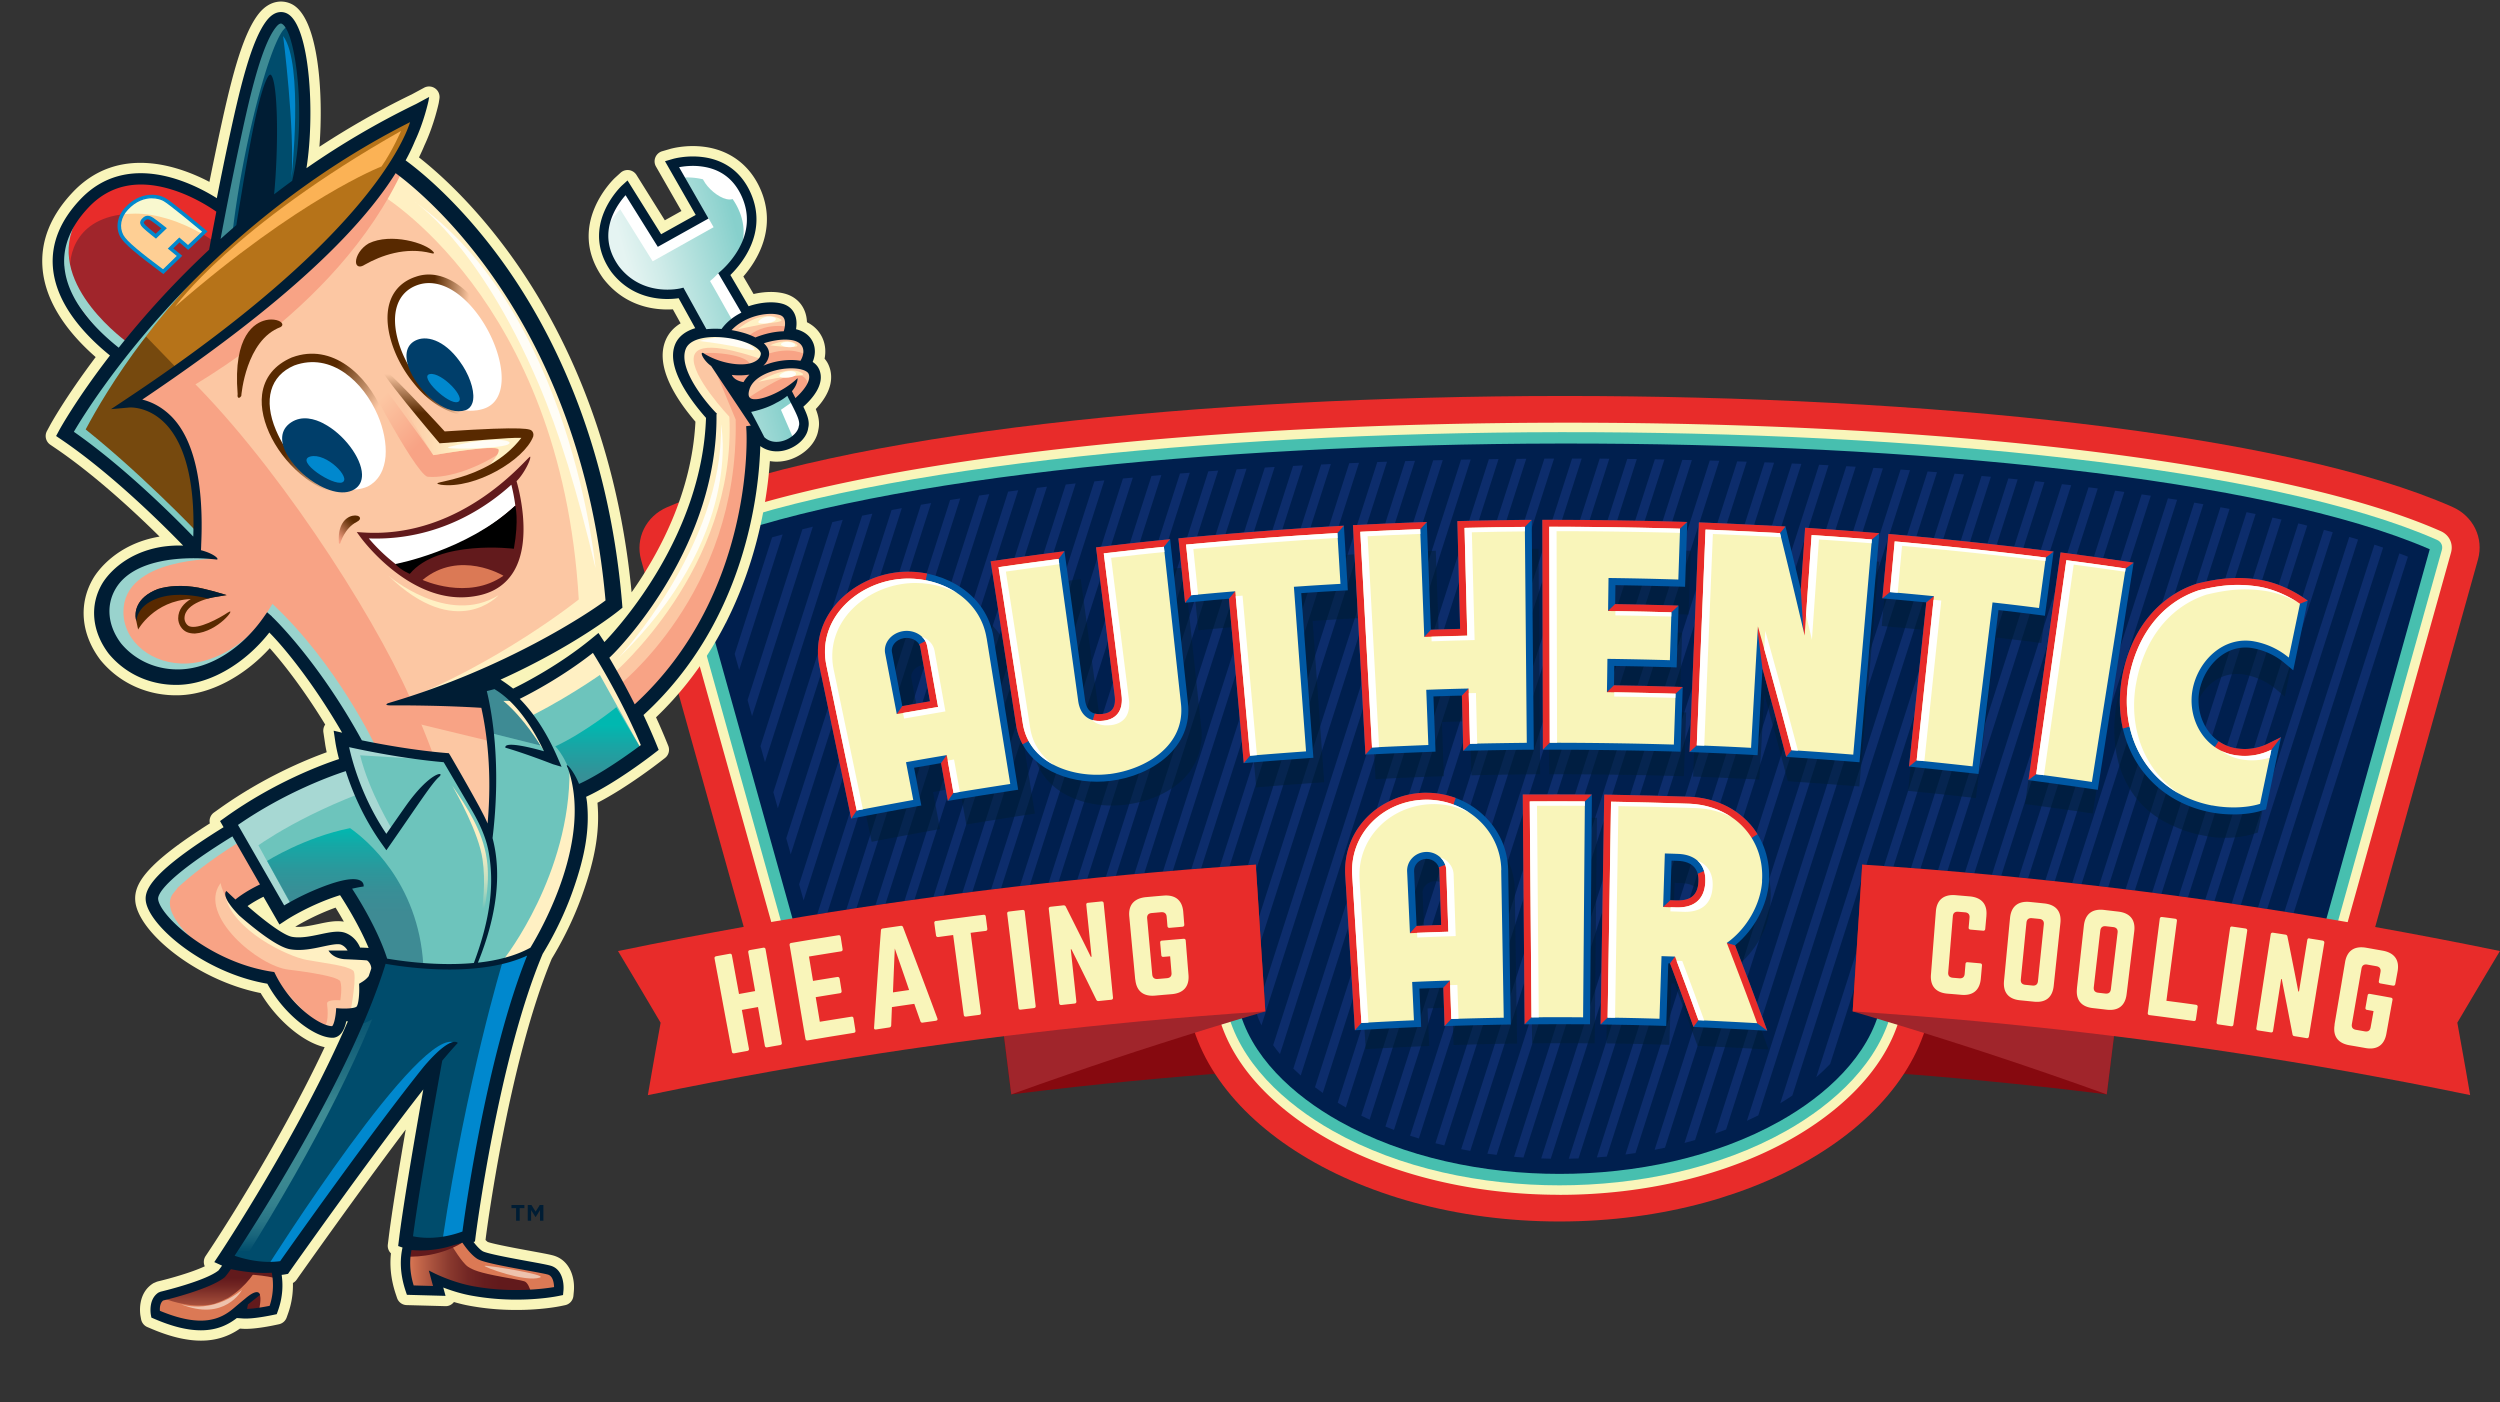 <svg xmlns="http://www.w3.org/2000/svg" viewBox="0 0 452.34 253.75"><rect x="0" y="0" width="452.34" height="253.75" fill="#333333" stroke="none"/><defs><linearGradient id="linear-gradient" x1="39.15" y1="239.17" x2="39.15" y2="229.41" gradientUnits="userSpaceOnUse"><stop offset="0" stop-color="#db7955"></stop><stop offset=".37" stop-color="#9d4837"></stop><stop offset=".66" stop-color="#722623"></stop><stop offset=".81" stop-color="#621a1c"></stop></linearGradient><linearGradient id="linear-gradient-2" x1="74.01" y1="229.1" x2="100.47" y2="229.1" gradientUnits="userSpaceOnUse"><stop offset="0" stop-color="#db7955"></stop><stop offset=".03" stop-color="#cf6f4f"></stop><stop offset=".16" stop-color="#a8513d"></stop><stop offset=".28" stop-color="#89392e"></stop><stop offset=".4" stop-color="#732724"></stop><stop offset=".52" stop-color="#661d1e"></stop><stop offset=".62" stop-color="#621a1c"></stop></linearGradient><linearGradient id="linear-gradient-3" x1="56.53" y1="174.15" x2="56.53" y2="227.94" gradientUnits="userSpaceOnUse"><stop offset="0" stop-color="#004c6c"></stop><stop offset=".12" stop-color="#04506e"></stop><stop offset=".25" stop-color="#115d77"></stop><stop offset=".39" stop-color="#267384"></stop><stop offset=".5" stop-color="#3e8b94"></stop><stop offset=".72" stop-color="#3c8992"></stop><stop offset=".81" stop-color="#35818e"></stop><stop offset=".87" stop-color="#297586"></stop><stop offset=".92" stop-color="#18647b"></stop><stop offset=".97" stop-color="#024e6d"></stop><stop offset=".97" stop-color="#004c6c"></stop></linearGradient><linearGradient id="linear-gradient-4" x1="62.46" y1="149.84" x2="62.46" y2="174.57" gradientUnits="userSpaceOnUse"><stop offset="0" stop-color="#00b8b0"></stop><stop offset=".13" stop-color="#16a7a5"></stop><stop offset=".31" stop-color="#2c979b"></stop><stop offset=".47" stop-color="#398e96"></stop><stop offset=".62" stop-color="#3e8b94"></stop></linearGradient><linearGradient id="linear-gradient-5" x1="108.32" y1="127.95" x2="108.32" y2="144.13" gradientUnits="userSpaceOnUse"><stop offset=".2" stop-color="#00b8b0"></stop><stop offset=".42" stop-color="#17a6a5"></stop><stop offset=".74" stop-color="#339298"></stop><stop offset=".92" stop-color="#3e8b94"></stop></linearGradient><linearGradient id="linear-gradient-6" x1="85.64" y1="177.12" x2="85.64" y2="149.67" gradientTransform="rotate(3.03 461.201 149.175) scale(1 1.08)" gradientUnits="userSpaceOnUse"><stop offset=".24" stop-color="#6dc4bc"></stop><stop offset=".27" stop-color="#80c9bc"></stop><stop offset=".34" stop-color="#a6d5be"></stop><stop offset=".42" stop-color="#c6dfc0"></stop><stop offset=".51" stop-color="#dfe6c1"></stop><stop offset=".59" stop-color="#f1ebc2"></stop><stop offset=".68" stop-color="#fbeec2"></stop><stop offset=".79" stop-color="#fff0c3"></stop></linearGradient><linearGradient id="linear-gradient-7" x1="114.15" y1="59.86" x2="139.32" y2="53.11" gradientUnits="userSpaceOnUse"><stop offset=".09" stop-color="#e5f4f2"></stop><stop offset=".32" stop-color="#ceebe8"></stop><stop offset=".79" stop-color="#94d5d1"></stop><stop offset=".89" stop-color="#87d0cc"></stop></linearGradient><linearGradient id="linear-gradient-8" x1="64.5" y1="64.26" x2="86.35" y2="86.11" gradientUnits="userSpaceOnUse"><stop offset=".28" stop-color="#fcc7a3"></stop><stop offset=".63" stop-color="#f8a385"></stop></linearGradient><linearGradient id="linear-gradient-9" x1="68.3" y1="75.8" x2="95.54" y2="75.8" gradientUnits="userSpaceOnUse"><stop offset=".18" stop-color="#fcc7a3"></stop><stop offset=".54" stop-color="#fff0c3"></stop></linearGradient><linearGradient id="linear-gradient-10" x1="60.6" y1="97.58" x2="64.85" y2="93.34" gradientUnits="userSpaceOnUse"><stop offset=".06" stop-color="#f8a385"></stop><stop offset=".36" stop-color="#b16d4a"></stop><stop offset=".65" stop-color="#703c14"></stop><stop offset=".79" stop-color="#582900"></stop></linearGradient><linearGradient id="linear-gradient-11" x1="47.62" y1="69.77" x2="71.29" y2="83.44" gradientUnits="userSpaceOnUse"><stop offset=".35" stop-color="#582900"></stop><stop offset=".73" stop-color="#fcc7a3"></stop></linearGradient><linearGradient id="linear-gradient-12" x1="69.73" y1="61.46" x2="92.2" y2="63.42" gradientUnits="userSpaceOnUse"><stop offset=".35" stop-color="#582900"></stop><stop offset=".64" stop-color="#fcc7a3"></stop></linearGradient><linearGradient id="linear-gradient-13" x1="82.68" y1="66.38" x2="82.68" y2="87.8" gradientUnits="userSpaceOnUse"><stop offset=".06" stop-color="#fcc7a3"></stop><stop offset=".39" stop-color="#582900"></stop></linearGradient><style>.cls-3{fill:#582900}.cls-4{fill:#fcc7a3}.cls-5{fill:#3e8b94}.cls-6,.cls-7,.cls-8{fill-rule:evenodd}.cls-12,.cls-6{fill:#e82c2a}.cls-13{fill:#f9f5ba}.cls-23{fill:#0088ce}.cls-24{fill:#a7d8d3}.cls-27{fill:#621a1c}.cls-29{fill:#99d3cd}.cls-30{fill:#eec3ad}.cls-32{fill:#6dc4bc}.cls-33{fill:#004c6c}.cls-34{fill:#db7955}.cls-7{fill:#a0252b}.cls-36{fill:#fff}.cls-37{fill:#7cc9c2}.cls-38{fill:#fff0c3}.cls-39{fill:#fffdf6}.cls-8{fill:#86090f}.cls-46{fill:#001d34}.cls-47{fill:#003e6a}.cls-48{fill:#0058a4}.cls-49{fill:#f8a385}.cls-50{fill:#0d2d6c}</style></defs><g style="isolation:isolate"><g id="Layer_1" data-name="Layer 1"><path style="fill:none" d="M-22.02-29.36h504V272.2h-504z"></path><path class="cls-8" d="M384.48 171.58c-1.97-.24-3.88-.48-5.73-.69-1.85-.22-3.64-.42-5.39-.62-1.75-.19-3.44-.37-5.1-.55-1.66-.17-3.28-.34-4.87-.49-1.59-.16-3.15-.3-4.69-.45-1.54-.14-3.05-.28-4.55-.41-1.5-.13-2.99-.26-4.48-.38-1.49-.12-2.97-.24-4.46-.35l-4.48-.33c-1.5-.11-3.02-.21-4.56-.31-1.54-.1-3.1-.2-4.7-.29-1.59-.1-3.22-.19-4.88-.28-1.66-.09-3.37-.18-5.12-.26-1.75-.08-3.55-.16-5.41-.24-1.86-.08-3.78-.15-5.76-.22-.06 1.77-.11 3.4-.17 4.93-.05 1.53-.1 2.96-.15 4.34-.05 1.38-.09 2.71-.14 4.04-.05 1.33-.09 2.66-.14 4.04-.05 1.38-.1 2.81-.15 4.34-.05 1.53-.11 3.15-.17 4.93 2.06.07 4.04.15 5.96.23 1.92.08 3.78.16 5.58.25 1.8.09 3.55.18 5.26.27 1.71.09 3.37.19 5.01.29 1.63.1 3.24.2 4.82.31 1.58.11 3.14.22 4.69.33 1.55.11 3.09.23 4.63.35 1.54.12 3.08.25 4.63.38 1.55.13 3.11.27 4.68.41 1.58.14 3.18.29 4.81.45 1.63.16 3.29.33 5 .5 1.7.18 3.45.36 5.25.56 1.79.2 3.64.41 5.55.63 1.91.22 3.88.46 5.93.72l.61-4.89c.19-1.52.36-2.94.53-4.31.17-1.37.34-2.69.5-4.01.16-1.32.33-2.64.5-4.01.17-1.37.35-2.79.54-4.31l.61-4.89ZM179.67 171.58c1.97-.24 3.88-.47 5.73-.69 1.85-.22 3.65-.42 5.39-.61s3.44-.38 5.1-.55c1.66-.17 3.28-.34 4.87-.49 1.59-.16 3.15-.3 4.69-.45 1.54-.14 3.05-.28 4.56-.41 1.5-.13 2.99-.26 4.48-.38 1.48-.12 2.97-.24 4.45-.35l4.48-.33c1.5-.11 3.02-.21 4.56-.31 1.54-.1 3.1-.2 4.7-.29 1.59-.1 3.22-.19 4.88-.28 1.66-.09 3.37-.18 5.12-.26 1.75-.08 3.55-.16 5.41-.24 1.86-.08 3.77-.15 5.76-.22.06 1.77.11 3.4.17 4.93.05 1.53.1 2.96.15 4.34.05 1.38.09 2.71.14 4.04.04 1.33.09 2.66.14 4.04.05 1.38.09 2.81.15 4.34.05 1.53.11 3.15.17 4.93-2.06.07-4.04.15-5.96.23-1.92.08-3.77.16-5.58.25-1.8.09-3.56.18-5.26.27-1.71.09-3.38.19-5.01.29-1.63.1-3.24.2-4.82.31-1.58.11-3.14.22-4.69.33-1.55.11-3.09.23-4.63.35-1.54.12-3.08.25-4.63.38-1.55.13-3.11.27-4.69.41-1.58.14-3.18.29-4.81.45-1.63.16-3.29.33-5 .5-1.7.18-3.45.36-5.25.56-1.8.2-3.65.41-5.55.63-1.91.22-3.89.46-5.93.72l-.61-4.89c-.19-1.52-.36-2.94-.54-4.31-.17-1.37-.34-2.69-.5-4.01-.16-1.32-.33-2.64-.5-4.01-.17-1.37-.35-2.79-.54-4.31l-.61-4.89Z"></path><path class="cls-6" d="M349.69 176.03c.02.46.04.93.04 1.4 0 24.07-30.25 43.58-67.57 43.58s-67.56-19.51-67.56-43.58c0-.47.02-.93.04-1.4h-71.31c-3.85 0-7.1-2.41-8.11-5.99L116 101.31c-1.09-3.89.88-7.89 4.69-9.53C183.1 65 382.98 64.89 443.75 91.73c3.76 1.66 5.68 5.63 4.61 9.49l-19.25 68.82c-1 3.59-4.26 5.99-8.11 5.99h-71.31Z"></path><path d="M282.16 216.18c-15.45 0-30.32-3.58-41.85-10.07-6.34-3.57-17.38-11.36-20.08-23.41a23.974 23.974 0 0 1-.55-6.44l.25-5.05h-76.6c-1.55 0-2.81-.95-3.23-2.41l-19.22-68.73c-.45-1.62.32-3.22 1.88-3.88 28.33-12.16 89.98-19.71 160.92-19.71S414.21 84 441.63 96.11c1.54.68 2.29 2.27 1.85 3.87l-19.25 68.82c-.41 1.47-1.68 2.42-3.22 2.42h-76.6l.25 5.05a23.984 23.984 0 0 1-.56 6.44c-2.69 12.05-13.73 19.84-20.08 23.41-11.53 6.49-26.39 10.07-41.85 10.07Z" style="fill:#f9f5ba;fill-rule:evenodd"></path><path d="M342.59 169.49H421c.79 0 1.36-.43 1.57-1.16l19.25-68.82c.22-.77-.13-1.5-.88-1.83-59.57-26.31-257.46-25.68-317.49.08-.76.33-1.12 1.06-.9 1.84l19.22 68.73c.2.73.78 1.16 1.57 1.16h78.41l-.34 6.85c-.02.36-.03.73-.03 1.09 0 1.65.18 3.29.54 4.9 2.19 9.82 10.58 17.41 19.24 22.29 12.17 6.86 27.01 9.85 41.01 9.85s28.83-2.99 41.01-9.85c8.66-4.88 17.04-12.47 19.24-22.29.36-1.61.54-3.25.54-4.9 0-.36-.01-.73-.03-1.09l-.34-6.85Z" style="fill:#47bfaf;fill-rule:evenodd"></path><path d="m420.6 167.42 19.03-68.04c-59.44-25.85-255.1-25.19-314.9.1l19 67.94h80.26l-.44 9.02c-.02.33-.03.66-.03.99 0 1.5.17 2.99.5 4.46 2.06 9.21 10.1 16.37 18.23 20.94 11.84 6.67 26.3 9.57 39.92 9.57s28.08-2.9 39.93-9.57c8.12-4.57 16.16-11.73 18.22-20.94.33-1.47.49-2.96.49-4.46 0-.33-.01-.66-.03-.99l-.44-9.02h80.26Z" style="fill:#001f4e;fill-rule:evenodd"></path><path class="cls-50" d="M235.73 84.21c-.59.03-1.18.07-1.77.1l-23.55 73.4 1.79-.15 23.53-73.34ZM376.61 159.98l22.06-68.75c-.55-.1-1.1-.19-1.65-.28l-22.09 68.85c.24.03.49.05.73.08.32.04.63.07.95.11ZM319.27 83.65 278.86 209.6c.58.02 1.15.04 1.73.05l40.4-125.93-1.72-.07ZM366.94 158.94l22.22-69.25-1.66-.24-22.24 69.31c.09 0 .19.02.28.03.47.05.93.1 1.4.14ZM371.78 159.44l22.14-69.01c-.55-.09-1.1-.17-1.66-.26l-22.17 69.09.57.06c.38.04.74.08 1.11.12ZM395.87 162.38l21.59-67.28c-.54-.13-1.07-.27-1.61-.4l-21.64 67.45.65.09c.34.05.68.09 1.01.14ZM381.44 160.54l21.97-68.46c-.54-.1-1.1-.2-1.65-.3l-22 68.56.79.09c.3.03.59.07.88.11ZM386.26 161.13 408.12 93c-.54-.11-1.09-.21-1.64-.32l-21.89 68.24.78.09c.3.04.59.08.89.11ZM391.07 161.74l21.73-67.73c-.54-.12-1.08-.24-1.63-.36l-21.78 67.87.73.09c.31.04.63.08.94.13ZM294.43 83.04l-39.29 122.45c.52.18 1.05.34 1.58.5l39.44-122.93c-.58 0-1.15-.02-1.73-.02ZM289.44 82.99l-38.77 120.84c.51.21 1.03.41 1.55.61L291.18 83c-.58 0-1.16-.01-1.74-.02ZM314.32 83.48 273.95 209.3c.56.05 1.13.09 1.7.14l40.39-125.9-1.72-.06ZM284.44 82.98 246.3 201.86c.5.25 1 .49 1.51.73l38.37-119.61h-1.74ZM309.36 83.33l-40.24 125.41c.56.08 1.12.16 1.67.22l40.29-125.59c-.58-.02-1.15-.03-1.73-.05ZM304.39 83.2l-40.01 124.72c.55.11 1.09.21 1.64.32l40.1-124.99-1.73-.04ZM299.42 83.11l-39.7 123.74c.54.14 1.07.27 1.61.4l39.82-124.11c-.58 0-1.15-.02-1.73-.03ZM405.44 163.75l21.22-66.13c-.52-.16-1.06-.31-1.59-.47l-21.29 66.35c.18.03.37.05.55.08.37.05.74.11 1.11.17ZM343.88 84.96 304.79 206.8c.64-.17 1.28-.35 1.91-.53l38.88-121.19-1.7-.12ZM348.77 85.31l-38.43 119.78c.66-.23 1.32-.48 1.97-.72l38.16-118.93c-.56-.04-1.13-.08-1.7-.13ZM338.97 84.64l-39.59 123.4c.62-.12 1.25-.25 1.87-.38l39.43-122.9c-.57-.04-1.13-.07-1.7-.11ZM334.06 84.35 294.1 208.89c.61-.08 1.22-.17 1.82-.26l39.84-124.18c-.57-.03-1.14-.07-1.71-.1ZM400.66 163.05l21.42-66.75c-.53-.15-1.06-.29-1.6-.43L399 162.82c.2.03.39.05.59.08l1.08.15ZM324.21 83.86l-40.36 125.79c.58-.01 1.17-.03 1.76-.05l40.32-125.66c-.57-.03-1.15-.05-1.72-.08ZM329.14 84.09l-40.21 125.33c.6-.04 1.19-.09 1.79-.15l40.13-125.09-1.71-.09ZM353.65 85.7l-37.57 117.09c.69-.31 1.38-.64 2.06-.98l37.21-115.97c-.56-.05-1.13-.09-1.7-.14ZM410.21 164.47l20.98-65.39c-.52-.18-1.04-.36-1.57-.53l-21.07 65.66.57.09c.36.05.73.11 1.09.17ZM279.43 82.99l-37.39 116.53c.49.29.98.58 1.47.86l37.67-117.4h-1.74ZM384.37 89.01c-.55-.07-1.11-.15-1.67-.23l-22.3 69.51c.57.05 1.13.11 1.69.16l22.28-69.44ZM379.56 88.38l-1.67-.21-22.36 69.69 1.69.15 22.34-69.63ZM369.92 87.24l-1.69-.18-22.46 69.99c.57.04 1.14.09 1.7.13l22.44-69.94ZM365.07 86.74c-.56-.05-1.12-.11-1.69-.17l-22.5 70.13 1.7.12 22.49-70.08ZM374.75 87.79c-.56-.07-1.12-.13-1.68-.19l-22.41 69.84c.57.05 1.14.09 1.7.14l22.39-69.79ZM240.81 83.96l-1.77.09-23.5 73.23c.59-.05 1.19-.09 1.78-.14l23.48-73.18ZM130.48 100.18c-.67.24-1.33.49-1.98.74l-.24.74.81 2.9 1.41-4.38ZM178.99 89.41c-.61.09-1.22.18-1.83.26l-24.04 74.93c.61-.1 1.23-.19 1.84-.29l24.03-74.9ZM136.09 98.31c-.65.2-1.31.4-1.93.61L130.6 110l.81 2.9 4.68-14.59ZM215.28 85.54l-1.78.14-23.76 74.05c.6-.07 1.2-.13 1.8-.2l23.74-74ZM199.81 86.92l-1.8.18-23.9 74.5c.6-.08 1.21-.15 1.82-.23l23.89-74.45ZM274.41 83.03l-36.48 113.69c.47.35.94.7 1.41 1.03l36.81-114.74c-.58 0-1.16 0-1.75.02ZM204.98 86.42c-.6.05-1.2.11-1.8.16l-23.86 74.36c.6-.07 1.21-.15 1.81-.22l23.84-74.31ZM210.13 85.96c-.6.05-1.19.1-1.79.16l-23.81 74.21 1.81-.21 23.79-74.16ZM149.7 165.14l24.04-74.96c-.62.09-1.22.19-1.83.29l-24.05 74.97 1.84-.3ZM335.83 173.75c.04-.55.07-1.09.11-1.63l-7.31 22.78c.87-.76 1.71-1.55 2.51-2.39l4.35-13.57.06-.86c.1-1.53.19-2.96.28-4.33ZM145.4 162.91l23.07-71.89c-.62.1-1.23.2-1.84.31l-22.04 68.68.81 2.9ZM138.41 137.9l14.07-43.85c-.64.14-1.25.28-1.88.42l-13 40.53.81 2.9ZM143.07 154.58l20.1-62.64c-.62.11-1.24.22-1.85.34l-19.06 59.4.81 2.9ZM136.07 129.57l11-34.27c-.64.15-1.27.31-1.89.47l-9.92 30.9.81 2.9ZM140.74 146.24l17.1-53.3c-.62.12-1.25.25-1.86.37l-16.05 50.03.81 2.9ZM133.74 121.23l7.87-24.53c-.65.18-1.28.36-1.91.53l-6.77 21.1.81 2.9ZM160.22 163.52l24.01-74.81-1.82.24-24.01 74.85c.48-.07.96-.15 1.44-.22l.39-.06ZM220.41 85.15c-.6.04-1.19.08-1.78.13l-23.71 73.89c.6-.06 1.2-.12 1.8-.19l23.69-73.83ZM165.46 162.78l23.97-74.72c-.6.07-1.21.14-1.81.22l-23.98 74.75c.31-.04.63-.09.94-.13l.88-.12ZM269.39 83.09l-35.38 110.26c.44.43.88.84 1.34 1.25l35.79-111.54c-.59 0-1.17.02-1.75.03ZM259.31 83.29l-30.65 95.52c.09 1.31.18 2.7.27 4.19-.56.04-1.1.07-1.66.11.27.83.6 1.63.97 2.42l32.81-102.28c-.58.01-1.17.02-1.75.04ZM414.99 165.22l20.69-64.49c-.51-.2-1.03-.4-1.55-.6l-20.8 64.82 1.67.27ZM264.35 83.18l-33.99 105.93c.39.55.8 1.08 1.23 1.6L266.1 83.14l-1.75.03ZM337.69 156.48l22.53-70.21-1.69-.15-36.42 113.5c.73-.44 1.47-.91 2.19-1.4l12.47-38.88c.06-.93.12-1.89.19-2.91.25.02.48.03.73.05ZM228.11 170.36l27.91-86.98c-.59.02-1.17.03-1.76.05l-26.44 82.42c.08 1.32.17 2.59.25 3.86.01.22.03.43.04.65ZM170.7 162.06l23.93-74.59c-.6.07-1.21.13-1.8.2l-23.95 74.63.42-.06c.47-.06.93-.12 1.4-.19ZM225.53 84.8l-1.78.12-23.65 73.72c.6-.06 1.2-.12 1.8-.17l23.64-73.67ZM230.63 84.49c-.6.03-1.18.07-1.78.11l-23.6 73.56c.6-.05 1.19-.11 1.79-.16l23.59-73.51ZM222.46 156.76l23.43-73.02-1.76.07-23.45 73.07c.11 0 .22-.02.33-.02.48-.04.97-.07 1.45-.1ZM227.26 157.4l23.7-73.86-1.76.06-23.39 72.91 1.39-.09.06.97Z"></path><path class="cls-7" d="M227.2 156.43c-1.93.55-3.76 1.08-5.51 1.6-1.75.51-3.42 1.01-5.03 1.49-1.61.49-3.16.95-4.67 1.42-1.51.46-2.98.92-4.43 1.37-1.45.46-2.88.91-4.3 1.36-1.42.45-2.85.91-4.29 1.38-1.44.47-2.9.94-4.39 1.44-1.49.5-3.02 1.01-4.61 1.54-1.58.54-3.22 1.1-4.93 1.69-1.71.59-3.49 1.21-5.36 1.87.22 1.76.42 3.38.61 4.89.19 1.52.36 2.94.54 4.31.17 1.37.33 2.69.5 4.01.17 1.32.33 2.64.5 4.01.17 1.37.35 2.79.54 4.31l.61 4.89c1.81-.65 3.53-1.27 5.19-1.85 1.65-.58 3.24-1.13 4.77-1.66 1.53-.53 3.01-1.04 4.46-1.53 1.44-.49 2.85-.97 4.24-1.43 1.4-.47 2.77-.92 4.15-1.37 1.38-.45 2.76-.89 4.16-1.34 1.4-.45 2.82-.9 4.28-1.36 1.46-.46 2.96-.93 4.52-1.41 1.56-.48 3.18-.97 4.87-1.48s3.46-1.03 5.33-1.58c-.12-1.77-.22-3.39-.32-4.92-.1-1.53-.19-2.96-.28-4.33-.09-1.38-.18-2.71-.27-4.03-.09-1.33-.17-2.66-.26-4.04s-.18-2.8-.28-4.33c-.1-1.53-.21-3.15-.32-4.92Z"></path><path class="cls-6" d="M111.82 172.08c2.08-.43 4.11-.84 6.11-1.24 1.99-.4 3.94-.78 5.85-1.14 1.91-.37 3.79-.72 5.63-1.06 1.84-.34 3.65-.67 5.43-.99 1.78-.32 3.53-.62 5.25-.92 1.73-.3 3.42-.58 5.1-.86 1.68-.28 3.33-.54 4.97-.81 1.64-.26 3.26-.52 4.87-.76 1.61-.25 3.21-.49 4.8-.72 1.59-.23 3.17-.46 4.75-.68 1.58-.22 3.15-.45 4.73-.66l4.73-.63c1.58-.2 3.16-.41 4.76-.6 1.59-.2 3.2-.39 4.81-.58 1.62-.19 3.25-.38 4.89-.56 1.65-.19 3.31-.37 5-.55 1.69-.18 3.4-.36 5.13-.53 1.74-.17 3.5-.34 5.29-.51 1.79-.17 3.62-.33 5.48-.49 1.86-.16 3.75-.32 5.69-.48 1.93-.16 3.91-.3 5.93-.45 2.02-.15 4.08-.29 6.19-.43.12 1.77.22 3.39.32 4.92.1 1.52.19 2.95.28 4.33.09 1.38.18 2.71.26 4.03.09 1.33.17 2.66.26 4.03.09 1.38.18 2.81.29 4.33.1 1.53.21 3.15.32 4.92-2.04.13-4.04.27-5.99.42-1.95.14-3.86.29-5.74.44-1.87.15-3.71.3-5.51.46-1.8.16-3.57.31-5.3.48-1.74.16-3.44.33-5.12.5-1.68.17-3.34.34-4.97.51-1.63.17-3.24.35-4.84.52-1.6.18-3.17.36-4.74.55-1.56.19-3.12.37-4.66.56-1.54.19-3.08.39-4.61.58-1.53.2-3.05.4-4.58.61-1.52.21-3.05.42-4.58.64-1.53.22-3.06.43-4.6.66-1.54.23-3.09.46-4.64.7-1.56.24-3.13.48-4.72.74-1.59.25-3.19.51-4.82.78-1.62.27-3.27.55-4.94.83-1.67.29-3.36.58-5.08.89-1.72.31-3.47.63-5.25.96-1.78.33-3.6.67-5.45 1.02-1.85.36-3.74.73-5.67 1.11-1.93.39-3.9.79-5.91 1.2.3-1.75.55-3.21.79-4.56l.7-3.98c.24-1.36.5-2.81.82-4.56-1.02-1.73-1.87-3.18-2.67-4.52-.8-1.35-1.54-2.59-2.34-3.94-.8-1.35-1.67-2.79-2.7-4.51Z"></path><path class="cls-7" d="M336.96 156.43c1.93.55 3.76 1.08 5.51 1.6 1.75.51 3.42 1.01 5.03 1.49 1.61.48 3.16.95 4.67 1.42 1.51.46 2.98.92 4.43 1.37 1.45.46 2.88.91 4.3 1.36 1.42.45 2.85.91 4.29 1.38 1.44.47 2.9.94 4.39 1.44 1.49.5 3.02 1.01 4.61 1.54 1.58.54 3.22 1.1 4.93 1.69 1.71.59 3.49 1.21 5.36 1.87-.22 1.76-.42 3.38-.61 4.89-.19 1.52-.37 2.94-.54 4.31-.17 1.37-.34 2.69-.5 4.01-.17 1.32-.33 2.64-.5 4.01-.17 1.37-.35 2.79-.54 4.31l-.61 4.89c-1.81-.65-3.53-1.27-5.19-1.85-1.65-.58-3.23-1.13-4.76-1.66-1.53-.53-3.01-1.04-4.46-1.53-1.44-.49-2.85-.96-4.25-1.43-1.39-.47-2.77-.92-4.15-1.37-1.38-.45-2.76-.89-4.16-1.34-1.4-.45-2.82-.9-4.28-1.36-1.46-.46-2.96-.93-4.52-1.41-1.56-.48-3.18-.97-4.87-1.48-1.7-.51-3.46-1.03-5.33-1.58.12-1.77.22-3.39.32-4.92.1-1.53.19-2.96.28-4.33.09-1.38.18-2.71.26-4.03.09-1.33.18-2.66.26-4.04.09-1.38.18-2.8.28-4.33.1-1.53.21-3.15.32-4.92Z"></path><path class="cls-6" d="M452.34 172.08c-2.08-.43-4.12-.84-6.11-1.24-1.99-.4-3.94-.78-5.85-1.14-1.91-.37-3.79-.72-5.63-1.06-1.84-.34-3.65-.67-5.43-.99-1.78-.32-3.53-.62-5.25-.92-1.72-.3-3.42-.58-5.1-.86-1.68-.28-3.33-.54-4.97-.81-1.64-.26-3.26-.52-4.87-.76-1.61-.25-3.21-.49-4.8-.72-1.59-.23-3.17-.46-4.75-.68-1.58-.22-3.15-.45-4.73-.66l-4.73-.63c-1.58-.2-3.16-.41-4.76-.6-1.59-.2-3.2-.39-4.81-.58-1.62-.19-3.25-.38-4.89-.56-1.65-.19-3.31-.37-5-.55-1.69-.18-3.4-.35-5.13-.53-1.74-.17-3.5-.35-5.29-.51-1.79-.17-3.62-.33-5.48-.49-1.86-.16-3.75-.32-5.69-.48-1.93-.15-3.91-.3-5.93-.45-2.01-.15-4.08-.29-6.19-.43-.12 1.77-.22 3.39-.32 4.92-.1 1.52-.19 2.95-.28 4.33-.09 1.38-.18 2.71-.27 4.03-.09 1.33-.17 2.66-.26 4.03-.09 1.38-.18 2.81-.28 4.33-.1 1.53-.2 3.15-.32 4.92 2.04.13 4.04.27 5.99.42 1.96.14 3.87.29 5.74.44 1.87.15 3.7.3 5.51.46s3.57.31 5.3.47c1.74.16 3.44.33 5.12.5 1.68.17 3.34.34 4.97.51 1.63.17 3.25.35 4.84.52 1.59.18 3.17.36 4.74.55 1.57.19 3.12.37 4.66.56 1.54.19 3.08.39 4.61.58 1.53.2 3.05.4 4.58.61 1.52.21 3.05.42 4.57.64 1.53.22 3.06.43 4.6.66 1.54.23 3.09.46 4.65.7 1.56.24 3.13.48 4.72.74 1.59.25 3.19.51 4.82.78 1.62.27 3.27.55 4.94.83 1.67.29 3.36.58 5.08.89 1.72.31 3.47.63 5.25.96 1.78.33 3.6.67 5.45 1.02 1.85.36 3.74.73 5.67 1.11 1.93.39 3.9.79 5.91 1.2-.3-1.75-.55-3.2-.79-4.56-.24-1.36-.46-2.62-.71-3.98-.24-1.36-.5-2.81-.82-4.56 1.02-1.73 1.87-3.18 2.67-4.52.8-1.35 1.54-2.59 2.34-3.94.8-1.35 1.67-2.79 2.7-4.51Z"></path><path class="cls-13" d="M205.42 177.23c.2 2.09 1.44 3.1 3.59 2.91 1.21-.11 1.81-.16 3.01-.26 2.12-.18 3.19-1.39 3.02-3.49-.1-1.24-.18-2.17-.25-3.1-.08-.93-.15-1.86-.25-3.1-.02-.25-.17-.35-.4-.33-1.55.13-2.33.2-3.88.33-.25.02-.36.14-.34.39l.2 2.23c.02.22.14.35.4.32l1.2-.1.25 2.99c.05.6-.24.92-.84.97-.66.06-.99.09-1.65.14-.6.05-.94-.21-1-.81-.18-2.03-.32-3.55-.46-5.07-.14-1.52-.27-3.05-.46-5.08-.05-.58.22-.92.85-.97l1.67-.15c.6-.05.96.23 1.01.81.06.68.09 1.02.14 1.69.02.22.15.35.4.33l2.31-.2c.23-.02.36-.16.34-.39-.08-.93-.11-1.39-.19-2.32-.09-1.05-.45-1.82-1.06-2.32-.61-.49-1.48-.7-2.56-.6-1.23.1-1.85.16-3.08.27-1.1.1-1.91.46-2.43 1.05-.51.59-.73 1.42-.63 2.47.14 1.52.26 2.79.37 3.97.11 1.18.21 2.28.33 3.46.11 1.18.23 2.44.37 3.96Zm-8.54-13.89c-.26.03-.36.17-.33.39.19 1.88.34 3.28.48 4.69.14 1.41.29 2.82.48 4.69-.06 0-.08 0-.14.02-.89-1.82-1.57-3.18-2.25-4.54-.68-1.36-1.36-2.72-2.27-4.53-.09-.19-.24-.27-.45-.25l-2.31.25c-.23.03-.36.17-.33.4.19 1.71.36 3.2.51 4.59.15 1.38.3 2.67.43 3.94.14 1.28.29 2.56.44 3.94.15 1.39.32 2.88.51 4.59.02.22.18.34.4.32.95-.11 1.42-.16 2.37-.26.25-.03.35-.17.33-.4-.2-1.88-.35-3.29-.51-4.71l-.5-4.71c.05 0 .07 0 .11-.01.91 1.82 1.59 3.19 2.26 4.56.68 1.37 1.35 2.74 2.24 4.56.09.2.24.27.44.25.9-.09 1.35-.14 2.26-.23.23-.02.35-.17.33-.39-.17-1.71-.32-3.2-.45-4.59-.14-1.39-.27-2.67-.39-3.95-.13-1.28-.25-2.56-.39-3.95-.14-1.39-.29-2.88-.46-4.59-.02-.22-.17-.34-.41-.32l-2.43.25Zm-14.31 1.59c-.26.03-.36.18-.33.4.21 1.7.39 3.2.56 4.58.16 1.39.32 2.66.47 3.94.15 1.28.31 2.56.47 3.94.17 1.38.35 2.87.55 4.58.03.22.15.34.41.31.95-.11 1.42-.17 2.37-.28.23-.03.35-.18.32-.4-.2-1.7-.37-3.2-.53-4.58-.16-1.39-.31-2.66-.46-3.94-.15-1.28-.3-2.56-.46-3.95-.16-1.39-.34-2.87-.53-4.58-.03-.23-.18-.34-.41-.31-.97.11-1.45.17-2.42.29Zm-13.19 1.69c-.23.03-.36.18-.33.4.12.89.18 1.33.31 2.22.03.22.19.33.42.3 1.07-.15 1.61-.22 2.68-.36.26 1.93.47 3.53.67 5.03.2 1.5.38 2.89.58 4.39.2 1.5.41 3.1.67 5.03.03.24.18.34.41.31.95-.13 1.42-.19 2.37-.31.25-.03.35-.16.32-.4-.25-1.93-.46-3.53-.65-5.03-.19-1.5-.37-2.9-.56-4.39-.2-1.5-.4-3.1-.65-5.03 1.07-.14 1.61-.21 2.69-.34.25-.03.35-.18.33-.4-.11-.89-.17-1.33-.28-2.21-.03-.22-.16-.34-.42-.31-1.71.21-2.99.38-4.28.55-1.28.17-2.56.34-4.27.57Zm-4.89 12.51c-1.17.17-1.75.25-2.92.43.06-1.59.11-2.78.16-3.97.05-1.19.1-2.38.17-3.97.52 1.5.91 2.62 1.3 3.75s.78 2.25 1.29 3.76Zm4.85 5.55c.27-.04.34-.19.26-.43-.61-1.65-1.15-3.09-1.65-4.43-.5-1.34-.97-2.58-1.43-3.82-.47-1.24-.93-2.47-1.44-3.81-.51-1.34-1.06-2.78-1.68-4.42-.08-.21-.23-.28-.44-.25-1.29.19-1.93.28-3.22.47-.21.03-.34.14-.35.36-.13 1.76-.25 3.3-.35 4.73-.1 1.43-.2 2.74-.29 4.06-.09 1.32-.18 2.64-.28 4.07-.1 1.43-.2 2.96-.32 4.72-.03.25.1.37.35.34.97-.15 1.46-.22 2.43-.37.2-.03.3-.16.32-.36.05-1.33.08-1.99.13-3.32 1.62-.24 2.43-.36 4.05-.59.44 1.25.66 1.88 1.1 3.14.07.19.2.29.41.26.96-.14 1.44-.2 2.41-.34Zm-17.24-15.16c-.04-.22-.15-.34-.42-.3-1.71.27-2.98.48-4.26.68-1.28.21-2.56.42-4.26.71-.21.03-.32.19-.29.41.29 1.69.54 3.17.77 4.55.23 1.38.45 2.65.66 3.91.22 1.27.43 2.54.66 3.92.23 1.37.48 2.86.77 4.55.04.22.19.33.4.3l4.17-.7c1.25-.2 2.5-.4 4.17-.67.27-.05.34-.19.31-.41l-.35-2.21c-.04-.24-.15-.34-.42-.3-1.14.18-1.99.32-2.84.45-.85.14-1.71.28-2.84.46-.29-1.78-.44-2.67-.74-4.45 1.75-.29 2.62-.43 4.37-.71.23-.03.35-.19.31-.43l-.35-2.19c-.04-.24-.2-.35-.43-.32-1.76.28-2.63.42-4.39.71-.29-1.76-.44-2.65-.73-4.41 1.15-.19 2.02-.33 2.88-.47.86-.14 1.73-.28 2.89-.46.28-.04.34-.21.31-.43l-.35-2.21Zm-15.46 9.8c-1.17.21-1.76.32-2.93.53-.25-1.4-.45-2.45-.64-3.5-.19-1.05-.38-2.1-.64-3.5-.04-.22-.2-.33-.43-.28-.95.18-1.43.26-2.38.44-.28.05-.37.21-.33.42.31 1.69.59 3.17.85 4.54.25 1.37.49 2.64.72 3.9.24 1.27.47 2.53.73 3.9s.53 2.85.84 4.53c.04.22.18.33.45.28.93-.18 1.4-.26 2.33-.43.23-.04.34-.2.3-.42-.26-1.4-.45-2.45-.64-3.5-.19-1.05-.38-2.1-.64-3.5 1.17-.21 1.75-.31 2.92-.52.25 1.4.44 2.45.62 3.5.19 1.05.37 2.1.62 3.5.04.22.2.33.42.29.93-.17 1.4-.25 2.33-.41.27-.05.36-.2.32-.42-.3-1.69-.55-3.17-.79-4.55-.24-1.37-.46-2.64-.68-3.91-.22-1.27-.44-2.54-.68-3.91-.24-1.37-.5-2.85-.79-4.54-.04-.22-.18-.33-.45-.28-.95.17-1.43.25-2.38.42-.23.04-.34.2-.3.42.25 1.4.43 2.45.62 3.5.19 1.05.38 2.1.62 3.5ZM422.42 185.39c-.35 2.07.57 3.36 2.66 3.73 1.17.2 1.76.3 2.93.51 2.07.37 3.4-.53 3.77-2.59.22-1.22.39-2.14.55-3.06.17-.92.33-1.84.56-3.06.04-.24-.07-.37-.3-.41-1.51-.28-2.27-.41-3.78-.68-.25-.04-.38.05-.42.29-.16.88-.23 1.32-.39 2.2-.04.22.05.37.3.41.47.08.7.12 1.16.21-.21 1.18-.31 1.77-.53 2.95-.1.59-.47.82-1.05.72-.64-.11-.96-.17-1.6-.28-.58-.1-.84-.44-.74-1.04.35-2.01.61-3.51.87-5.02.26-1.51.53-3.01.87-5.02.1-.57.45-.83 1.06-.72.65.12.98.17 1.63.29.59.1.85.47.75 1.04l-.3 1.67c-.04.22.05.37.3.41l2.25.4c.22.04.38-.07.42-.28.17-.92.25-1.37.42-2.29.38-2.07-.58-3.38-2.69-3.76-1.2-.21-1.8-.32-3-.53-2.13-.37-3.46.54-3.81 2.61-.25 1.51-.47 2.76-.66 3.93-.2 1.17-.38 2.25-.58 3.42-.2 1.17-.41 2.42-.67 3.93Zm-4.53-15.61c-.25-.04-.38.08-.42.3-.3 1.86-.53 3.26-.75 4.66-.22 1.4-.45 2.79-.75 4.66-.05 0-.08-.02-.13-.02-.38-1.99-.67-3.47-.97-4.96-.29-1.49-.59-2.98-.99-4.96-.04-.21-.16-.32-.36-.35l-2.25-.35c-.23-.03-.39.08-.42.3-.26 1.7-.48 3.18-.7 4.56-.21 1.38-.4 2.65-.6 3.92-.19 1.27-.39 2.55-.6 3.93-.21 1.38-.44 2.86-.7 4.56-.03.22.08.37.3.41.93.14 1.39.21 2.32.36.24.04.38-.08.41-.3.29-1.87.51-3.28.73-4.68.22-1.4.44-2.81.73-4.68.04 0 .07 0 .11.02.39 1.99.68 3.49.98 4.99.29 1.5.58 2.99.96 4.98.03.21.15.32.35.35.88.14 1.32.21 2.2.36.22.04.38-.07.42-.3.28-1.69.52-3.17.75-4.55.23-1.38.44-2.64.64-3.92.21-1.27.42-2.54.65-3.91.23-1.38.47-2.86.75-4.55.03-.22-.08-.38-.31-.42-.95-.16-1.42-.23-2.37-.38Zm-13.98-2.13c-.25-.04-.38.08-.41.3-.24 1.7-.46 3.18-.66 4.56-.2 1.38-.38 2.66-.56 3.93-.18 1.27-.36 2.55-.56 3.93-.2 1.38-.41 2.87-.66 4.57-.03.22.06.37.31.41.93.13 1.39.2 2.32.34.22.03.38-.08.41-.3.25-1.7.47-3.18.67-4.56.2-1.38.39-2.65.58-3.93.19-1.27.37-2.54.58-3.92.2-1.38.42-2.87.67-4.57.03-.22-.08-.37-.31-.41-.95-.14-1.42-.21-2.37-.34Zm-11.92 13.43c1.06.14 1.86.25 2.67.35.8.11 1.6.22 2.66.37.25.04.34.19.31.41-.12.89-.18 1.33-.31 2.21-.03.24-.16.34-.41.31-1.6-.22-2.79-.38-3.99-.54-1.2-.16-2.4-.32-4-.52-.22-.03-.34-.16-.31-.4.22-1.7.41-3.19.58-4.58.18-1.38.34-2.66.5-3.94.16-1.28.33-2.56.5-3.94.18-1.38.37-2.87.59-4.58.03-.22.18-.33.41-.31.95.12 1.42.18 2.37.31.25.03.35.18.32.4-.25 1.93-.46 3.53-.66 5.03-.2 1.5-.38 2.89-.58 4.39-.2 1.5-.41 3.11-.66 5.03Zm-12.35-1.46c-.58-.07-.86-.39-.8-.99.24-2.05.41-3.59.59-5.13s.35-3.07.59-5.12c.07-.58.42-.86 1.01-.79l1.32.15c.59.07.87.42.8.99-.24 2.05-.43 3.59-.61 5.13s-.36 3.08-.61 5.13c-.07.6-.42.84-1 .78l-1.3-.15Zm-3.84-.78c-.23 2.09.76 3.32 2.86 3.56 1 .11 1.5.17 2.51.29 2.1.25 3.36-.72 3.61-2.81.19-1.51.34-2.78.48-3.95.14-1.18.28-2.27.42-3.45.14-1.18.3-2.44.48-3.95.26-2.09-.75-3.34-2.9-3.59l-2.56-.3c-2.15-.25-3.41.74-3.65 2.83-.17 1.52-.31 2.78-.44 3.96-.13 1.18-.25 2.28-.38 3.45-.13 1.18-.27 2.44-.44 3.96Zm-9.35-.65c-.58-.06-.87-.38-.81-.98.2-2.06.36-3.6.51-5.14.15-1.54.3-3.08.51-5.14.06-.58.41-.86 1-.8.53.05.79.08 1.32.13.59.06.88.4.82.98-.21 2.05-.37 3.59-.53 5.14-.16 1.54-.32 3.08-.53 5.14-.06.6-.41.86-.99.8-.52-.05-.78-.08-1.3-.13Zm-3.85-.71c-.2 2.09.81 3.31 2.92 3.51l2.51.25c2.1.22 3.34-.77 3.56-2.86.16-1.52.3-2.78.42-3.96.13-1.18.24-2.28.37-3.46.12-1.18.26-2.44.42-3.96.22-2.09-.8-3.32-2.95-3.54-1.03-.11-1.54-.16-2.56-.26-2.15-.21-3.4.8-3.6 2.89-.15 1.52-.27 2.78-.38 3.96-.11 1.18-.22 2.28-.33 3.46-.11 1.18-.23 2.45-.38 3.96Zm-3.19-11.79c.19-2.09-.88-3.31-3.01-3.5-1.03-.09-1.54-.13-2.56-.22-2.15-.18-3.41.85-3.57 2.94a1530 1530 0 0 0-.31 3.97c-.09 1.18-.18 2.28-.27 3.47a1530 1530 0 0 1-.31 3.97c-.17 2.1.89 3.3 3 3.47 1 .08 1.51.12 2.51.21 2.08.18 3.32-.83 3.51-2.92.09-.96.13-1.44.21-2.4.02-.22-.1-.36-.33-.38l-2.26-.2c-.25-.02-.37.1-.39.32l-.15 1.78c-.05.6-.39.86-.98.81l-1.17-.1c-.59-.05-.88-.37-.83-.97.17-2.03.3-3.56.42-5.08.13-1.52.25-3.04.42-5.08.05-.58.37-.86.99-.81l1.19.1c.59.05.89.38.84.96-.06.71-.09 1.07-.16 1.78-.02.22.08.37.34.39l2.27.2c.23.02.37-.1.39-.32.09-.96.13-1.44.22-2.41Z"></path><g style="mix-blend-mode:multiply;opacity:.5"><path class="cls-46" d="m179.26 112.88-.06-.06c-1.96-2.06-5.25-3.7-8.05-4.12-1.98-.36-4.1-.38-6.27 0-1.83.26-3.57.84-5.15 1.68-4.42 2.07-7.5 6.55-7.96 11.36-.08 1.2 0 2.44.27 3.7l5.67 26.88c4.12-.8 8.25-1.57 12.38-2.31-.51-2.68-.76-4.02-1.27-6.7 1.92-.34 2.88-.51 4.8-.83.49 2.68.73 4.02 1.22 6.71 4.13-.69 8.27-1.35 12.41-1.98-1.44-9.04-2.89-18.07-4.33-27.11-.38-2.94-1.73-5.36-3.66-7.21Zm-12.22 7.42.24-.03h.57c.05 0 .09.01.14.02.03 0 .06.01.09.02.05 0 .09.02.14.03.03 0 .05.01.08.02.05.01.09.03.14.04.02 0 .05.02.07.02.05.02.1.04.14.06.02 0 .04.02.06.03.03.01.05.03.08.04.07.03.14.07.2.11.02.01.05.03.07.04.08.05.15.11.22.17.02.02.04.03.05.05.05.05.11.1.15.16.02.02.03.04.05.06.06.07.11.14.15.22l.03.06c.03.06.06.12.08.18 0 .02.02.05.03.07.03.08.05.16.07.25.57 3.17 1.15 6.34 1.72 9.51-1.96.33-2.93.5-4.89.85l-1.8-9.5c-.21-1.13.73-2.24 2.1-2.48ZM217.36 131.69c-1.03-9.67-2.07-19.34-3.1-29.01-4.41.45-8.82.94-13.23 1.45 1.12 8.8 2.25 17.59 3.37 26.39.02.14.03.27.04.4V131.4c0 .09-.01.17-.02.25 0 .08-.02.16-.04.24 0 .04-.01.08-.02.11-.02.08-.04.16-.07.24 0 .02-.01.05-.02.07-.07.19-.17.36-.27.5-.01.02-.03.03-.04.05-.04.05-.09.1-.13.15-.02.02-.04.04-.06.05-.04.04-.09.07-.13.11-.02.02-.05.03-.07.05-.04.03-.09.06-.13.08-.02.01-.05.03-.08.04-.05.02-.09.05-.14.07-.03.01-.05.02-.08.03-.05.02-.09.03-.14.05-.03 0-.05.02-.08.03-.05.01-.1.03-.15.04-.03 0-.05.01-.08.02-.05.01-.1.02-.16.03-.02 0-.04 0-.06.01l-.21.03c-.13.02-.25.03-.36.03h-.46c-.06 0-.13 0-.19-.02-.04 0-.08-.01-.13-.02-.06 0-.11-.02-.17-.03-.04 0-.08-.02-.11-.03-.07-.02-.14-.04-.21-.07-.03 0-.05-.02-.08-.03-.09-.04-.18-.08-.26-.13-.01 0-.02-.02-.04-.02-.07-.04-.13-.09-.2-.14l-.06-.06-.15-.15c-.02-.02-.04-.04-.05-.06-.07-.09-.14-.19-.21-.3 0-.02-.02-.04-.03-.05-.06-.1-.11-.21-.15-.33 0-.02-.01-.03-.02-.05-.05-.13-.09-.26-.12-.41 0-.03-.02-.06-.02-.1-.03-.15-.06-.31-.09-.47l-3.6-26.43c-4.41.57-8.81 1.18-13.21 1.81 1.52 9.63 3.03 19.26 4.55 28.89.03.2.07.39.11.58.02.11.05.22.07.33l.06.22c.05.2.1.39.16.58.03.08.05.17.08.25l.09.27c.18.48.38.94.61 1.37 1.08 2.03 2.72 3.57 4.69 4.66 3.09 1.67 6.69 2.24 10.16 1.93.23-.02.46-.04.68-.07 2.66-.32 5.3-1.11 7.62-2.46.79-.46 1.55-.99 2.25-1.59 2.34-1.99 3.73-4.79 3.94-7.79.05-.69.03-1.39-.05-2.1ZM245.75 111.84c-.23-3.85-.45-7.69-.68-11.54-9.83.57-19.64 1.32-29.44 2.25l1.2 11.5c3.11-.3 4.67-.45 7.78-.72.9 9.72 1.79 19.43 2.69 29.15 4.1-.35 8.2-.67 12.3-.94-.7-9.73-1.4-19.46-2.09-29.19 3.3-.22 4.95-.32 8.24-.5ZM261.25 140.44c-.12-3.26-.23-6.53-.35-9.79 2.02-.07 3.04-.1 5.06-.15l.27 9.79c4.15-.11 8.29-.17 12.44-.2-.1-13.61-.19-27.22-.29-40.82-4.43.04-8.85.11-13.28.22.18 6.37.35 12.74.53 19.11-2.06.05-3.09.08-5.16.15-.23-6.37-.46-12.73-.68-19.1-4.4.16-8.81.35-13.21.57.77 13.59 1.53 27.18 2.3 40.76 4.12-.22 8.25-.4 12.37-.53ZM304.68 140.45c.14-3.85.28-7.7.41-11.55-4.06-.14-8.13-.24-12.19-.3l.05-3.37c3.69.06 7.37.14 11.05.26.12-3.67.25-7.34.37-11.02-3.75-.12-7.5-.21-11.25-.26l.05-3.31c4.12.06 8.23.16 12.35.3.14-3.85.27-7.7.41-11.55-8.6-.26-17.19-.39-25.79-.38.06 13.61.12 27.22.17 40.82 8.12 0 16.23.11 24.34.36ZM326.03 111.43c-.87-3.67-1.76-7.33-2.67-10.99-5.15-.29-10.29-.53-15.44-.73-.53 13.6-1.05 27.2-1.58 40.8 4 .15 8 .33 12 .55l.9-15.4c1.45 5.22 2.86 10.46 4.24 15.7 4.32.28 8.63.6 12.94.94 1.2-13.56 2.4-27.12 3.61-40.68-4.42-.36-8.84-.68-13.26-.97-.24 3.59-.49 7.19-.73 10.78ZM370.92 104.89c-9.78-1.23-19.58-2.28-29.4-3.14l-1.05 11.52c3.11.27 4.67.41 7.78.71-1 9.71-2.01 19.41-3.01 29.12 4.1.4 8.19.83 12.28 1.31 1.2-9.69 2.4-19.37 3.61-29.06 3.29.38 4.93.58 8.22 1 .52-3.82 1.05-7.64 1.57-11.46ZM372.03 105.03c-1.88 13.49-3.75 26.97-5.63 40.46 4.09.53 8.17 1.1 12.25 1.71 2.15-13.45 4.3-26.9 6.45-40.34-4.35-.64-8.71-1.25-13.07-1.83ZM415.28 113.13c-2.28-1.61-5.4-2.85-8.15-3.29-.99-.18-1.99-.3-2.98-.34a21.635 21.635 0 0 0-8.9 1.44c-.05.02-.1.04-.14.06-1.32.53-2.54 1.19-3.66 1.97-3.43 2.35-6.09 5.81-7.35 9.81-.18.5-.33 1.03-.47 1.56-.29 1.02-.52 2.06-.69 3.13-.48 2.76-.56 6.09 0 8.88.63 3.46 2.19 6.73 4.63 9.26 1.72 1.76 3.66 2.98 5.76 3.88 1.64.77 3.44 1.35 5.42 1.7 2.72.63 6.3.53 9.03-.32.29-.09.44-.13.73-.22.9-4.28 1.81-8.57 2.71-12.85-.9.44-1.35.66-2.25 1.11-.21.1-.42.2-.63.28-.03.01-.06.03-.1.04-.2.08-.41.15-.61.22-.04.01-.08.02-.12.04-.21.06-.41.12-.62.17-.03 0-.07.01-.1.02-.21.05-.42.09-.64.12h-.03c-.2.03-.4.05-.59.06-.09 0-.18.01-.27.02h-.69c-.15 0-.31-.02-.46-.03-.07 0-.15 0-.22-.02-.23-.02-.46-.06-.68-.1-.86-.16-1.61-.4-2.28-.7-3.42-1.65-4.81-5.54-4.17-9.42.25-1.21.67-2.38 1.26-3.43 1.64-2.88 4.56-4.81 8.29-4.08 1.97.38 3.89 1.26 5.47 2.58.65.54.97.82 1.62 1.36.87-4.15 1.75-8.3 2.62-12.45-.28-.19-.42-.28-.7-.47ZM272.43 154.94c-.23-.43-.49-.85-.77-1.25-1.46-2.25-4.25-4.35-6.8-5.17-1.76-.63-3.68-.94-5.71-.86-1.86.01-3.62.39-5.22 1.07-4.3 1.6-7.41 5.63-8.36 10.03-.22 1.18-.3 2.42-.22 3.7.59 9.13 1.18 18.25 1.76 27.38 3.83-.23 7.66-.43 11.49-.58l-.3-6.8c1.78-.07 2.68-.11 4.46-.17.1 2.72.15 4.08.24 6.8 3.83-.13 7.66-.22 11.5-.27-.14-9.14-.28-18.29-.41-27.43.04-2.37-.58-4.55-1.66-6.44Zm-10.06 16.15c-1.82.06-2.73.1-4.55.17l-.42-9.65c-.05-1.14.95-2.11 2.23-2.16H259.92c.05 0 .1 0 .15.02.03 0 .05 0 .08.01.04 0 .09.02.13.03.03 0 .05.01.08.02.04.01.08.02.13.04.03 0 .05.02.08.03.04.02.08.03.12.05.02.01.05.02.07.03l.12.06c.02.01.04.02.06.04.04.02.08.05.12.08.02.01.04.02.05.03.02.02.05.04.07.05.06.04.11.09.17.14.02.02.04.03.06.05.06.06.12.13.18.19.02.02.03.04.04.06l.12.18c.01.02.03.04.04.06.04.08.08.16.11.24 0 .02.01.04.02.06.02.06.04.12.05.19 0 .02.01.05.02.07.02.08.03.17.03.25.11 3.22.23 6.44.35 9.65ZM276.79 147.96l.42 40.83c3.78-.04 7.55-.04 11.33 0 .14-13.61.27-27.22.41-40.83-4.05-.04-8.11-.04-12.16 0ZM318.59 154.88c-1.25-2.21-3.16-3.93-5.61-5.06-1.9-.87-4.12-1.37-6.62-1.47-5.04-.19-10.09-.31-15.13-.38l-.57 40.82c3.79.05 7.59.13 11.38.26.13-3.7.25-7.4.38-11.1.22 0 .33.01.55.02 1.42 3.75 2.81 7.5 4.17 11.27 4.29.19 8.57.41 12.86.66-1.85-5.06-3.73-10.11-5.66-15.14 3.32-2.72 5.8-6.94 5.98-11.31.2-2.08-.02-4-.56-5.72-.28-1.04-.66-2.03-1.16-2.86Zm-15.54 4.87c.47.02.71.02 1.18.04.18 0 .35.02.51.04.05 0 .1.01.15.02.11.01.22.03.33.05.05 0 .1.02.14.03.13.03.26.06.38.1.03 0 .05.02.07.02.11.04.21.07.31.12l.12.06c.07.03.14.07.21.11.04.02.07.04.11.06.09.06.18.11.25.17h.01c.01 0 .02.02.03.03.07.06.14.12.2.18l.06.06c.07.07.13.14.18.21v.01c.06.08.11.16.16.24l.03.06c.05.08.09.16.13.25.04.09.07.18.11.27 0 .02.01.03.02.05.02.06.03.12.05.18.02.06.03.12.04.19l.03.15.03.19c0 .05.01.09.02.14 0 .07 0 .14.01.22v.44c0 .09 0 .19-.02.29 0 .1-.02.2-.03.29-.01.1-.03.19-.05.29-.02.1-.04.19-.07.29v.03c-.01.04-.03.09-.04.13 0 .02-.01.03-.02.05-.01.04-.03.07-.04.11 0 .02-.01.04-.02.05-.01.03-.03.06-.04.1 0 .02-.02.04-.03.06-.02.03-.03.06-.05.09l-.03.06c-.02.03-.03.06-.05.09a.21.21 0 0 1-.04.06c-.02.03-.04.06-.06.08l-.08.11c-.02.02-.04.05-.06.07-.02.03-.05.05-.07.07l-.05.05c-.03.02-.05.05-.08.07l-.05.05a.55.55 0 0 1-.09.07c-.02.01-.03.03-.05.04-.03.02-.06.05-.1.07-.02.01-.03.02-.05.03-.04.02-.07.05-.11.07-.01 0-.03.02-.04.02-.04.02-.09.05-.13.07h-.01c-.16.08-.33.15-.53.21-.02 0-.03.01-.05.02-.05.01-.1.03-.15.04-.03 0-.06.01-.08.02-.04 0-.08.02-.13.03l-.2.03c-.04 0-.07.01-.11.02l-.31.03h-.09c-.09 0-.18.01-.28.01h-.5c-.47-.02-.7-.02-1.16-.04.1-2.78.14-4.17.24-6.95Z"></path></g><path class="cls-48" d="M164.05 114c-.25 0-.5.02-.74.06-1.14.2-2.14.82-2.75 1.7-.52.76-.72 1.65-.56 2.51l2.13 11.12.15-.03c2.99-.53 4.48-.79 7.47-1.29l.15-.03-2-11.14c-.3-1.65-1.96-2.9-3.86-2.9Zm-.79 13.76-1.87-9.75c-.12-.62.11-1.13.33-1.44.4-.58 1.07-.98 1.83-1.11.17-.03.34-.04.5-.04 1.23 0 2.3.75 2.47 1.74l1.75 9.74c-1.85.31-3.17.54-5.02.87Z"></path><path class="cls-48" d="M164.33 103.43c-.99 0-1.97.08-2.93.25-4.56.78-8.71 3.36-11.12 6.91-2.06 3.04-2.75 6.55-1.98 10.14l5.72 27.38 1.21-.23c3.36-.65 6.8-1.29 10.22-1.91l1.25-.23-1.31-6.83c1.79-.32 3.08-.54 4.88-.84l1.23 6.84 1.22-.2c3.38-.56 6.82-1.1 10.25-1.63l1.25-.19-4.47-27.62c-1.26-7.77-8.71-11.83-15.42-11.83Zm8.31 39.87-1.23-6.85-.15.03c-2.95.49-4.43.75-7.37 1.28l-.15.03 1.31 6.83c-3.32.6-6.66 1.23-9.93 1.85l-5.44-26.02c-.69-3.21-.07-6.34 1.77-9.06 2.19-3.24 6-5.6 10.19-6.32.88-.15 1.78-.23 2.69-.23 6.11 0 12.9 3.66 14.03 10.65l4.25 26.22c-3.33.51-6.67 1.05-9.96 1.59Z"></path><path class="cls-12" d="m162.14 129.39.15-.03c2.99-.53 4.48-.79 7.47-1.29l.15-.03-2-11.14a3.05 3.05 0 0 0-.35-.97l-1.25.65c.1.18.17.37.21.57l1.75 9.74c-1.85.31-3.17.54-5.02.87l-1.12 1.63ZM167.75 103.78a17.32 17.32 0 0 0-3.42-.34c-.99 0-1.97.08-2.93.25-4.56.78-8.71 3.36-11.12 6.91-2.06 3.04-2.75 6.55-1.98 10.14l5.72 27.38 1.1-1.64-5.44-26.02c-.69-3.21-.07-6.34 1.77-9.06 2.19-3.24 6-5.6 10.19-6.32.88-.15 1.78-.23 2.69-.23 1.04 0 2.09.1 3.13.31l.29-1.38Zm4.89 39.52-1.23-6.85-1.14 1.62 1.23 6.84 1.14-1.62Z"></path><path class="cls-48" d="m211.71 97.56-1.24.13c-3.65.37-7.32.77-10.9 1.2l-1.26.15 3.38 26.91c.09.73.09 1.73-.43 2.4-.35.45-.93.73-1.73.82-.21.03-.41.04-.61.04-.96 0-2.28-.27-2.6-2.56l-3.72-26.91-1.23.16c-3.63.47-7.29.97-10.88 1.49l-1.25.18 4.58 29.45c1.08 7.2 8.14 10.42 14.65 10.42.8 0 1.61-.05 2.39-.14 7.72-.95 15.03-6.13 14.07-14.2l-3.21-29.55Zm-11.03 42.34c-.73.09-1.47.13-2.22.13-5.91 0-12.29-2.85-13.25-9.22l-4.36-28.06c3.48-.51 7.03-.99 10.55-1.45l3.53 25.52c.34 2.44 1.76 3.78 3.99 3.78.25 0 .51-.02.78-.05 1.18-.15 2.08-.6 2.67-1.36.65-.83.9-2.02.72-3.44l-3.2-25.5c3.48-.41 7.03-.8 10.57-1.16l3.06 28.16c.85 7.17-5.81 11.79-12.84 12.65Z"></path><path class="cls-12" d="M186.27 134.01a9.6 9.6 0 0 1-1.06-3.19l-4.36-28.06c3.48-.51 7.03-.99 10.55-1.45l1.2-1.58-1.23.16c-3.63.47-7.29.97-10.88 1.49l-1.25.18 4.58 29.45c.2 1.36.62 2.58 1.21 3.66l1.24-.67ZM197.67 130.45c.38.11.8.16 1.25.16.25 0 .51-.02.78-.05 1.18-.15 2.08-.6 2.67-1.36.65-.83.9-2.02.72-3.44l-3.2-25.5c3.48-.41 7.03-.8 10.57-1.16l1.25-1.54-1.24.13c-3.65.37-7.32.77-10.9 1.2l-1.26.15 3.38 26.91c.09.73.09 1.73-.43 2.4-.35.45-.93.73-1.73.82-.21.03-.41.04-.61.04-.26 0-.54-.02-.83-.09l-.43 1.34Z"></path><path class="cls-48" d="m243.87 106.81-.71-11.7-1.25.07c-9.13.54-18.36 1.25-27.43 2.1l-1.26.12 1.2 11.66 1.24-.12c2.73-.26 4.29-.41 6.7-.61l2.68 29.75 1.24-.1c3.37-.28 6.77-.54 10.11-.78l1.25-.09-2.2-29.79c2.61-.18 4.24-.28 7.16-.44l1.26-.07Zm-9.77-.8h-.15l2.2 29.8c-3.25.23-6.55.49-9.82.75l-2.68-29.75h-.15c-3.13.28-4.72.42-7.81.72l-.91-8.85a836.5 836.5 0 0 1 27.07-2.07l.54 8.88c-3.26.19-4.92.29-8.28.52Z"></path><path class="cls-12" d="m215.68 107.53-.91-8.85a836.5 836.5 0 0 1 27.07-2.07l1.32-1.49-1.25.07c-9.13.54-18.36 1.25-27.43 2.1l-1.26.12 1.2 11.66 1.26-1.54Zm10.64 29.03-2.68-29.75-1.28 1.52 2.68 29.75 1.28-1.52Z"></path><path class="cls-48" d="M248.3 136.49c3.43-.17 6.86-.31 10.19-.44l1.25-.05-.38-9.99c1.89-.06 3.25-.11 5.14-.15l.26 9.99 1.25-.03c3.41-.07 6.86-.13 10.26-.17h1.25l-.38-41.59h-1.25c-3.64.04-7.32.1-10.94.19l-1.26.03.5 19.5c-1.95.05-3.34.09-5.29.16l-.74-19.49-1.25.04c-3.58.13-7.23.28-10.86.47l-1.26.06 2.26 41.52 1.25-.06Zm8.52-40.58.74 19.49h.15c3.11-.12 4.67-.16 7.78-.24h.15l-.5-19.5c3.51-.08 7.07-.14 10.61-.17l.35 38.76c-3.3.04-6.66.09-9.97.16l-.26-9.99h-.15c-3.07.08-4.6.12-7.67.23h-.15l.38 10c-3.24.12-6.57.27-9.9.43l-2.1-38.71a637 637 0 0 1 10.54-.45Z"></path><path class="cls-12" d="M257.55 115.4h.15c3.11-.12 4.67-.16 7.78-.24h.15l-.5-19.5c3.51-.08 7.07-.14 10.61-.17l1.4-1.42h-1.25c-3.64.04-7.32.1-10.94.19l-1.26.03.5 19.5c-1.95.05-3.34.09-5.29.16l-1.35 1.46ZM266.13 134.41l-.25-9.99-1.37 1.44.25 9.99 1.37-1.44zM258.17 94.45l-1.25.04c-3.58.13-7.23.28-10.86.47l-1.26.06 2.26 41.52 1.33-1.47-2.1-38.71a637 637 0 0 1 10.54-.45l1.35-1.46Z"></path><path class="cls-48" d="M280.41 135.64c7.43 0 14.96.12 22.41.33l1.25.04.4-11.7-1.26-.04c-3.7-.12-7.46-.21-11.18-.26l.05-3.52c3.35.05 6.71.13 10.03.23l1.25.04.36-11.16-1.26-.04c-3.4-.1-6.83-.18-10.22-.23l.05-3.46c3.76.06 7.58.15 11.35.26l1.25.04.39-11.71-1.26-.04c-7.84-.23-15.81-.34-23.69-.35h-1.26l.1 41.58h1.25Zm23.41-39.83-.3 8.89c-4.15-.13-8.35-.22-12.47-.28h-.15l-.09 6.28h.15c3.74.05 7.54.13 11.3.24l-.27 8.34c-3.69-.11-7.44-.19-11.15-.24h-.15l-.09 6.34h.15c4.08.06 8.2.15 12.26.28l-.3 8.89c-7.35-.21-14.8-.32-22.14-.33l-.09-38.76c7.76 0 15.61.12 23.34.34Z"></path><path class="cls-12" d="m280.56 134.23-.09-38.76c7.76 0 15.61.12 23.34.34l1.46-1.37-1.26-.04c-7.84-.23-15.81-.34-23.69-.35h-1.26l.1 41.58 1.41-1.41Z"></path><path class="cls-12" d="M290.8 110.7h.15c3.74.05 7.54.13 11.3.24l1.45-1.37-1.26-.04c-3.4-.1-6.83-.18-10.22-.23l-1.43 1.39ZM304.46 124.3l-1.26-.04c-3.7-.12-7.45-.21-11.18-.26l-1.43 1.39h.15c4.08.06 8.2.15 12.26.28l1.46-1.36Z"></path><path class="cls-48" d="m327.87 95.56-1.25-.08-.78 11.19c-.84-3.51-1.7-7.03-2.56-10.51l-.22-.9-.93-.05c-4.49-.25-9.03-.46-13.49-.64l-1.25-.05-1.69 41.55 1.26.05c3.24.12 6.54.27 9.8.45l1.25.07.89-15.67c1.39 5.03 2.75 10.09 4.06 15.1l.23.88.9.06c3.67.24 7.41.51 11.12.81l1.24.1 3.59-41.43-1.26-.1c-3.61-.29-7.28-.56-10.92-.8Zm7.3 40.82c-3.63-.29-7.29-.56-10.88-.79-1.94-7.41-3.99-14.91-6.08-22.3l-.3.03-1.23 21.82c-3.17-.17-6.37-.32-9.52-.43l1.58-38.73c4.36.18 8.8.39 13.2.63 1.51 6.11 3 12.31 4.42 18.42l.3-.02 1.26-18.03c3.53.23 7.09.49 10.59.78l-3.35 38.63Z"></path><path class="cls-12" d="m326.36 115.03.3-.02 1.26-18.03c3.53.23 7.09.49 10.59.78l1.53-1.29-1.26-.1c-3.61-.29-7.28-.56-10.92-.8l-1.25-.08-.78 11.19.53 8.36ZM307.16 134.71l1.58-38.73c4.36.18 8.8.39 13.2.63l1.12-1.35-.93-.05c-4.49-.25-9.03-.46-13.49-.64l-1.25-.05-1.69 41.55 1.47-1.35ZM324.29 135.59c-1.94-7.41-3.99-14.91-6.08-22.3l-.3.03.98 7.63c1.39 5.03 2.75 10.09 4.06 15.1l.23.88 1.1-1.34Z"></path><path class="cls-48" d="m370 111.41 1.57-11.62-1.26-.16c-9.07-1.12-18.28-2.11-27.38-2.92l-1.25-.11-1.09 11.67 1.26.11c2.73.24 4.29.38 6.68.61l-3.13 29.71 1.25.13c3.34.34 6.74.7 10.1 1.07l1.23.14 3.62-29.66c2.55.29 4.19.49 7.15.87l1.23.16Zm-9.46-2.57-.15-.02-3.62 29.66c-3.26-.36-6.56-.71-9.81-1.04l3.13-29.71-.15-.02c-3.13-.31-4.72-.46-7.8-.73l.82-8.86c8.98.81 18.07 1.78 27.03 2.89l-1.19 8.82c-3.32-.42-4.97-.62-8.26-.99Z"></path><path class="cls-12" d="m342.13 106.99.82-8.86c8.98.81 18.07 1.78 27.03 2.89l1.59-1.22-1.26-.16c-9.07-1.12-18.28-2.11-27.38-2.92l-1.25-.11-1.09 11.67 1.53-1.28ZM346.96 137.44l3.13-29.71-1.55 1.26-3.13 29.71 1.55-1.26Z"></path><path class="cls-48" d="M384.79 101.62c-3.56-.53-7.17-1.03-10.74-1.5l-1.23-.16-5.81 41.19 1.25.17c3.33.45 6.72.92 10.07 1.41l1.23.18 6.49-41.1-1.25-.19Zm-6.41 39.69c-3.26-.47-6.55-.93-9.78-1.37l5.42-38.41c3.46.46 6.97.95 10.42 1.46l-6.05 38.32Z"></path><path class="cls-12" d="m368.6 139.94 5.42-38.41c3.46.46 6.97.95 10.42 1.46l1.61-1.19-1.25-.19c-3.56-.53-7.17-1.03-10.74-1.5l-1.23-.16-5.81 41.19 1.59-1.21Z"></path><path class="cls-48" d="M416.85 108.2c-2.61-1.77-5.57-2.96-8.34-3.35-1.28-.18-2.47-.27-3.65-.27-2.19 0-4.37.3-7.29 1h-.05l-.05.03c-7.15 2.35-12.09 8.61-13.56 17.17-2.03 11.83 4.75 22.01 16.12 24.2 1.28.25 2.69.38 4.09.38 1.91 0 3.7-.24 5.18-.71l.7-.22 2.73-13.05-2.31 1.14c-1.32.65-2.79 1-4.26 1-.55 0-1.11-.05-1.65-.14-2.63-.46-4.21-2.04-5.07-3.28-1.4-2.02-1.94-4.6-1.49-7.08.7-3.81 3.87-7.86 8.35-7.86.47 0 .95.05 1.42.14 2.08.4 4.01 1.31 5.6 2.64l1.61 1.34 2.63-12.61-.69-.47Zm-2.83 10.5a13.848 13.848 0 0 0-6.03-2.78c-.56-.11-1.13-.16-1.69-.16-5.24 0-8.93 4.64-9.74 9.01-.53 2.84.1 5.81 1.71 8.13 1.44 2.07 3.56 3.44 5.99 3.87.63.11 1.26.17 1.9.17 1.58 0 3.16-.35 4.6-1.01l-1.97 9.41c-1.33.4-2.95.62-4.68.62-1.3 0-2.63-.12-3.82-.35-10.58-2.04-16.89-11.53-14.99-22.58 1.38-8.03 5.97-13.89 12.61-16.07 2.79-.67 4.87-.95 6.95-.95 1.11 0 2.24.08 3.45.25 2.53.36 5.25 1.44 7.66 3.06l-1.96 9.39Z"></path><path class="cls-12" d="M385.47 131.43c-.59-2.62-.67-5.46-.16-8.41 1.38-8.03 5.97-13.89 12.61-16.07 2.79-.67 4.87-.95 6.95-.95 1.11 0 2.24.08 3.45.25 2.53.36 5.25 1.44 7.66 3.06l1.57-.64-.69-.47c-2.61-1.77-5.57-2.96-8.34-3.35-1.28-.18-2.47-.27-3.65-.27-2.19 0-4.37.3-7.29 1h-.05l-.05.03c-7.15 2.35-12.09 8.61-13.56 17.17-.54 3.17-.46 6.22.18 9.03l1.37-.38ZM412.73 133.38l-2.31 1.14c-1.32.65-2.79 1-4.26 1-.55 0-1.11-.05-1.65-.14-1.26-.22-2.28-.7-3.09-1.27l-.76 1.17a9.18 9.18 0 0 0 3.61 1.48c.63.11 1.26.17 1.9.17 1.58 0 3.16-.35 4.6-1.01l1.97-2.54Z"></path><path class="cls-48" d="M258.12 143.44h-.54c-4.11.15-8 1.92-10.66 4.87-2.52 2.79-3.77 6.42-3.51 10.2l1.74 27.9 1.25-.07c3.14-.19 6.33-.35 9.48-.48l1.26-.05-.32-6.94c1.58-.07 2.74-.11 4.32-.16l.23 6.95 1.25-.04c3.16-.1 6.35-.18 9.48-.23l1.26-.02-.48-27.95c-.12-7.71-6.74-13.98-14.77-13.98Zm4.62 40.76-.23-6.95h-.15c-2.74.09-4.11.14-6.85.26h-.15l.32 6.95c-3.05.13-6.15.29-9.19.47l-1.65-26.5c-.23-3.41.89-6.66 3.15-9.17 2.41-2.67 5.93-4.27 9.66-4.41h.49c7.27 0 13.26 5.65 13.36 12.59l.45 26.54c-3.04.05-6.14.12-9.2.22Z"></path><path class="cls-48" d="M258.14 153.99H258c-1.02.04-1.95.47-2.63 1.2-.64.69-.97 1.59-.92 2.52l.52 11.3h.15c2.78-.13 4.17-.18 6.95-.27h.15l-.38-11.31c-.06-1.9-1.72-3.44-3.7-3.44Zm-1.83 13.54-.45-9.89c-.03-.55.17-1.08.55-1.5.42-.46 1-.72 1.64-.74h.09c1.2 0 2.25.95 2.29 2.08l.33 9.89c-1.63.05-2.83.1-4.46.17Z"></path><path class="cls-12" d="M260.33 156.93c.06.17.09.36.1.54l.33 9.89c-1.63.05-2.83.1-4.46.17l-1.34 1.47h.15c2.78-.13 4.17-.18 6.95-.27h.15l-.38-11.31a3.41 3.41 0 0 0-.19-1.01l-1.31.52ZM262.74 184.2l-.23-6.95-1.36 1.45.23 6.95 1.36-1.45ZM246.48 184.93l-1.65-26.5c-.23-3.41.89-6.66 3.15-9.17 2.41-2.67 5.93-4.27 9.66-4.41h.49c1.69 0 3.32.31 4.81.87l.44-1.34c-1.64-.6-3.41-.94-5.26-.94h-.54c-4.11.15-8 1.92-10.66 4.87-2.52 2.79-3.77 6.42-3.51 10.2l1.74 27.9 1.32-1.49Z"></path><path class="cls-48" d="M281.82 143.74c-1.68 0-3.36 0-5.04.01h-1.26l.34 41.59h1.26c1.57-.02 3.14-.03 4.72-.03s3.06 0 4.59.02h1.26l.34-41.57h-1.26c-1.65-.01-3.29-.02-4.94-.02Zm4.47 40.18c-1.48-.01-2.97-.02-4.45-.02s-3.05 0-4.57.02l-.32-38.76c1.63 0 3.25-.01 4.88-.01s3.19 0 4.78.01l-.31 38.76Z"></path><path class="cls-12" d="m277.26 183.92-.32-38.76c1.63 0 3.25-.01 4.88-.01s3.19 0 4.78.01l1.42-1.4h-1.26c-1.65-.01-3.29-.02-4.94-.02s-3.36 0-5.04.01h-1.26l.34 41.59 1.4-1.42Z"></path><path class="cls-48" d="m303.63 154.35-2.55-.08-.32 9.99 2.51.08h.33c3.21 0 4.98-1.65 5.12-4.77.07-1.5-.34-2.78-1.17-3.68-.89-.96-2.24-1.49-3.91-1.55Zm-.04 8.59h-.28c-.44-.02-.77-.03-1.1-.04l.23-7.18c.34.01.69.02 1.14.04 1.29.04 2.3.42 2.93 1.1.58.63.85 1.52.8 2.66-.1 2.34-1.28 3.42-3.71 3.42Z"></path><path class="cls-48" d="M305.74 144.17c-4.68-.16-9.46-.28-14.22-.37l-1.26-.02-.66 41.58 1.26.02c3.1.04 6.25.11 9.37.21l1.25.04.37-11.33c.11 0 .23 0 .34.01 1.34 3.56 2.67 7.15 3.95 10.71l.28.79.84.04c3.51.16 7.07.34 10.59.54l1.91.11-.66-1.79c-1.59-4.34-3.28-8.82-5.16-13.66 3.46-2.81 5.83-7.21 6.13-11.48.27-3.96-.96-7.68-3.46-10.48-2.66-2.98-6.51-4.72-10.86-4.91Zm12.92 15.29c-.28 4.18-2.77 8.5-6.32 11.02l-.1.07.04.11c1.98 5.1 3.75 9.78 5.41 14.3-3.42-.19-6.87-.37-10.27-.52-1.37-3.79-2.79-7.63-4.22-11.41l-.04-.1-2.69-.09-.37 11.33c-3.03-.09-6.08-.16-9.08-.2l.62-38.76c4.7.09 9.43.21 14.05.36 3.95.17 7.45 1.75 9.86 4.44 2.25 2.51 3.35 5.87 3.11 9.44Z"></path><path class="cls-12" d="m291.03 183.97.62-38.76c4.7.09 9.43.21 14.05.36 3.95.17 7.45 1.75 9.86 4.44.47.52.89 1.08 1.25 1.67l1.19-.75c-.41-.66-.87-1.28-1.4-1.86-2.66-2.98-6.51-4.72-10.86-4.91-4.68-.16-9.46-.28-14.22-.37l-1.26-.02-.66 41.58 1.43-1.39ZM312.24 170.55l.04.11c1.98 5.1 3.75 9.78 5.41 14.3l2.06 1.53-.66-1.79c-1.59-4.34-3.28-8.82-5.16-13.66l-1.7-.48Z"></path><path class="cls-12" d="m300.76 164.26 2.51.08h.33c3.21 0 4.98-1.65 5.12-4.77.03-.74-.05-1.42-.24-2.04l-1.3.56c.11.42.16.89.13 1.41-.1 2.34-1.28 3.42-3.71 3.42h-.28c-.44-.02-.77-.03-1.1-.04l-1.45 1.36ZM307.42 184.44c-1.37-3.79-2.79-7.63-4.22-11.41l-.04-.1-.99 1.38c1.34 3.56 2.67 7.15 3.95 10.71l.28.79 1.01-1.36Z"></path><path class="cls-13" d="M200.7 140.05c-6.49.79-14.54-1.87-15.65-9.22l-4.38-28.21c3.61-.53 7.23-1.02 10.86-1.49 1.18 8.56 2.37 17.12 3.55 25.67.34 2.48 1.85 3.94 4.6 3.6 2.69-.33 3.55-2.27 3.25-4.63-1.07-8.55-2.15-17.1-3.22-25.65 3.62-.43 7.25-.82 10.88-1.19 1.03 9.44 2.05 18.87 3.08 28.31.91 7.64-6.35 12-12.98 12.82ZM234.11 106.16c.73 9.93 1.46 19.86 2.2 29.79-3.38.24-6.75.5-10.13.78-.89-9.92-1.79-19.84-2.68-29.75-3.18.27-4.77.41-7.96.72-.31-3.05-.63-6.11-.94-9.16 9.12-.85 18.24-1.55 27.38-2.09.19 3.06.37 6.13.56 9.19-3.37.19-5.06.3-8.43.53ZM265.98 134.57c-.09-3.33-.17-6.66-.26-9.99-3.07.07-4.6.12-7.66.23.13 3.33.25 6.66.38 9.99-3.4.13-6.8.28-10.2.44-.71-13.01-1.41-26.01-2.12-39.02 3.61-.18 7.23-.34 10.84-.47.25 6.5.49 12.99.74 19.49 3.11-.11 4.67-.16 7.78-.23-.17-6.5-.33-13-.5-19.5 3.64-.09 7.28-.15 10.92-.18.12 13.02.23 26.05.35 39.07-3.42.04-6.85.09-10.27.17ZM280.41 134.38l-.09-39.07c7.89 0 15.77.12 23.66.35-.1 3.07-.21 6.13-.31 9.2-4.21-.13-8.42-.23-12.63-.28-.03 2.39-.05 3.58-.08 5.97 3.82.05 7.64.13 11.46.25-.09 2.88-.18 5.77-.28 8.65-3.77-.11-7.53-.19-11.3-.24-.03 2.41-.05 3.62-.09 6.03 4.14.05 8.28.15 12.42.28-.1 3.07-.21 6.13-.31 9.2-7.48-.22-14.96-.33-22.44-.33ZM324.17 135.74c-1.96-7.49-4-14.95-6.1-22.4-.41 7.32-.83 14.65-1.24 21.97-3.27-.18-6.55-.33-9.82-.45l1.59-39.04c4.49.18 8.98.4 13.47.64 1.53 6.17 3.01 12.34 4.45 18.53.42-6.06.85-12.12 1.27-18.18 3.64.24 7.27.5 10.9.8-1.12 12.98-2.25 25.96-3.37 38.93-3.71-.3-7.43-.57-11.14-.81ZM360.52 109c-1.21 9.89-2.41 19.77-3.62 29.66-3.37-.38-6.74-.73-10.11-1.08 1.04-9.9 2.09-19.81 3.13-29.71-3.18-.31-4.77-.46-7.95-.74.28-3.06.57-6.11.85-9.17 9.13.82 18.24 1.79 27.34 2.92l-1.23 9.13c-3.36-.43-5.04-.63-8.4-1.01ZM368.42 140.07l5.46-38.71c3.58.47 7.15.97 10.72 1.5-2.03 12.87-4.07 25.75-6.1 38.62-3.36-.49-6.72-.96-10.09-1.41ZM400.27 145.75c-10.98-2.11-16.98-11.9-15.12-22.76 1.24-7.25 5.42-13.79 12.72-16.19 3.84-.92 6.72-1.23 10.47-.71 2.71.38 5.5 1.58 7.81 3.15-.68 3.25-1.35 6.49-2.03 9.74a13.635 13.635 0 0 0-6.16-2.91c-5.65-1.09-10.29 3.53-11.25 8.72-.96 5.22 2.05 10.85 7.58 11.82 2.28.4 4.61.06 6.69-.97-.68 3.27-1.37 6.53-2.05 9.8-2.62.82-6.03.8-8.66.29ZM178.51 115.47c-1.27-7.86-9.58-11.8-16.89-10.55-7.42 1.27-13.77 7.63-12.08 15.56 1.82 8.72 3.65 17.45 5.47 26.17 3.41-.65 6.82-1.29 10.23-1.91-.52-2.73-.79-4.1-1.31-6.83 2.95-.53 4.42-.78 7.37-1.28.49 2.74.74 4.11 1.23 6.85 3.42-.56 6.84-1.11 10.26-1.63-1.42-8.79-2.85-17.58-4.27-26.37Zm-16.25 13.74-2.1-10.97c-.36-1.86 1.07-3.66 3.18-4.03 2.04-.35 4.09.85 4.43 2.71.66 3.66 1.31 7.33 1.97 10.99-2.99.5-4.49.76-7.48 1.29ZM271.64 157.44c-.11-7.48-6.72-12.99-14.01-12.74-7.42.26-13.48 6.14-12.96 13.74.55 8.88 1.11 17.77 1.66 26.65 3.16-.19 6.33-.35 9.5-.48-.13-2.78-.19-4.16-.32-6.94 2.74-.12 4.11-.17 6.84-.25.09 2.78.14 4.17.23 6.95 3.17-.1 6.34-.18 9.5-.23-.15-8.9-.3-17.8-.46-26.69Zm-16.53 11.4-.51-11.14c-.09-1.89 1.44-3.48 3.4-3.55 1.9-.07 3.61 1.4 3.68 3.29.13 3.72.25 7.43.38 11.15-2.78.09-4.17.14-6.95.26ZM277.11 184.07c-.11-13.02-.22-26.05-.32-39.07 3.32-.02 6.65-.02 9.97 0-.11 13.02-.21 26.05-.32 39.07-3.11-.03-6.22-.03-9.33 0ZM318.81 159.47c.54-7.92-5.32-13.71-13.12-14.05-4.73-.16-9.47-.28-14.2-.37-.21 13.02-.41 26.04-.62 39.07 3.13.04 6.26.11 9.39.21.12-3.78.24-7.55.37-11.33.98.03 1.46.05 2.44.08 1.45 3.82 2.86 7.66 4.25 11.51 3.54.16 7.07.34 10.61.54-1.78-4.86-3.62-9.7-5.49-14.52 3.53-2.5 6.09-6.85 6.39-11.13Zm-10.25.1c-.15 3.29-2.15 4.72-5.29 4.62-.94-.03-1.41-.05-2.35-.08.1-3.23.21-6.46.31-9.69.96.03 1.44.04 2.39.08 3.13.11 5.08 1.9 4.93 5.07Z"></path><path class="cls-36" d="M150.86 121.27c-1.69-7.93 4.66-14.29 12.08-15.56 3.48-.6 7.19-.01 10.26 1.61-3.28-2.22-7.58-3.09-11.58-2.4-7.42 1.27-13.77 7.63-12.08 15.56 1.82 8.72 3.65 17.45 5.47 26.17.37-.07.74-.14 1.12-.21-1.75-8.39-3.51-16.77-5.26-25.16ZM172.62 137.42c-.41.07-.79.13-1.15.19.38 2.12.62 3.47 1.05 5.86.38-.06.77-.12 1.15-.19-.38-2.13-.62-3.47-1.05-5.86Z"></path><path class="cls-36" d="M166.79 115.2c.5.46.85 1.05.97 1.73.66 3.66 1.31 7.33 1.97 10.99-2.59.43-4.06.69-6.34 1.09.06.33.13.66.19 1 2.99-.53 4.48-.79 7.48-1.29-.66-3.66-1.31-7.33-1.97-10.99-.21-1.19-1.13-2.11-2.3-2.53ZM201.01 131.21c2.69-.33 3.55-2.27 3.25-4.63-1.07-8.55-2.15-17.1-3.22-25.65 3.22-.38 6.43-.73 9.65-1.06-.03-.31-.07-.62-.1-.93-3.63.37-7.26.77-10.88 1.19 1.07 8.55 2.15 17.1 3.22 25.65.3 2.36-.56 4.3-3.25 4.63-.81.1-1.5.04-2.1-.15.77.77 1.91 1.13 3.42.94ZM186.38 131.63 182 103.42c3.22-.47 6.44-.91 9.66-1.33-.04-.32-.09-.64-.13-.95-3.62.47-7.24.97-10.86 1.49l4.38 28.21c.54 3.59 2.74 6.06 5.61 7.56-2.2-1.52-3.83-3.75-4.28-6.77ZM215.92 99.33c8.7-.81 17.4-1.48 26.11-2.01-.02-.29-.04-.59-.05-.88-9.14.55-18.27 1.24-27.38 2.09.31 3.05.63 6.11.94 9.16.44-.04.85-.08 1.23-.12-.28-2.75-.56-5.5-.85-8.25ZM224.82 107.77c-.44.04-.85.07-1.24.11.87 9.62 1.74 19.23 2.6 28.85.41-.03.83-.07 1.24-.1-.87-9.62-1.74-19.24-2.6-28.86ZM259 115.2l.03.84c3.11-.11 4.67-.16 7.78-.23-.17-6.5-.33-13-.5-19.5 3.2-.08 6.4-.13 9.6-.16v-.81c-3.64.03-7.28.09-10.92.18.17 6.5.33 13 .5 19.5-2.65.06-4.17.11-6.49.19ZM249.52 135.18l-2.07-38.16c3.18-.16 6.37-.3 9.55-.42l-.03-.85c-3.62.13-7.23.28-10.84.47.71 13.01 1.41 26.01 2.12 39.02l1.28-.06ZM265.75 125.41c.08 3.05.16 6.11.23 9.17.43 0 .87-.02 1.3-.02-.08-3.06-.16-6.12-.23-9.17l-1.3.03ZM303.16 125.52c-3.69-.12-7.39-.2-11.08-.26 0 .24 0 .5-.01.77 3.69.05 7.38.13 11.06.24 0-.25.02-.51.03-.76ZM292.28 111.34c3.37.05 6.74.12 10.11.21 0-.25.02-.51.02-.76-3.37-.1-6.75-.17-10.12-.22 0 .25 0 .5-.01.77Z"></path><path class="cls-36" d="m281.73 134.39-.09-38.28c7.44 0 14.87.11 22.3.31 0-.25.02-.51.03-.76-7.89-.23-15.77-.34-23.66-.35l.09 39.07h1.32ZM309.92 96.62c4.11.17 8.22.36 12.32.58l-.18-.74c-4.49-.25-8.98-.46-13.47-.64L307 134.86l1.36.06 1.56-38.3ZM327.84 115.79c.42-6.06.85-12.12 1.27-18.18 3.17.21 6.34.44 9.52.69l.06-.69c-3.63-.29-7.27-.56-10.9-.8-.34 4.82-.67 9.65-1.01 14.47.36 1.5.72 3 1.07 4.51ZM319.4 114.13c-.06 1.09-.12 2.19-.19 3.28 1.7 6.1 3.36 12.2 4.96 18.33.38.02.76.05 1.14.08-1.91-7.25-3.88-14.47-5.91-21.68ZM351.25 108.66c-.5-.05-.96-.09-1.4-.14l-3.06 29.05c.47.05.93.1 1.4.14l3.06-29.06ZM344.15 98.76c8.66.78 17.3 1.7 25.93 2.75.03-.21.06-.42.08-.63-9.1-1.13-18.21-2.1-27.34-2.92-.28 3.06-.57 6.11-.85 9.17.5.04.96.08 1.39.12.26-2.83.53-5.66.79-8.49ZM375.21 102.16c3.1.41 6.2.84 9.3 1.29l.09-.59c-3.57-.53-7.14-1.03-10.72-1.5l-5.46 38.71c.47.06.94.13 1.41.19 1.79-12.7 3.59-25.41 5.38-38.11ZM386.48 123.79c1.24-7.25 5.42-13.79 12.72-16.19 3.84-.92 6.72-1.23 10.47-.71 2.09.29 4.23 1.08 6.16 2.14-2.24-1.46-4.9-2.57-7.49-2.94-3.75-.53-6.63-.21-10.47.71-7.3 2.4-11.47 8.94-12.72 16.19-1.49 8.72 2.08 16.74 9.23 20.66-6.26-4.15-9.31-11.7-7.91-19.86ZM404.29 136.62c-.85-.15-1.65-.41-2.38-.77 1.06.77 2.3 1.32 3.7 1.56 1.7.3 3.43.18 5.06-.32l.3-1.44a10.81 10.81 0 0 1-6.69.97ZM263.69 178.21c-.47.01-.9.03-1.3.04.08 2.25.12 3.62.21 6.11.43-.01.86-.02 1.3-.04-.08-2.25-.12-3.63-.21-6.11ZM263.01 158.23c-.05-1.45-1.07-2.65-2.4-3.1.63.59 1.04 1.4 1.07 2.3.13 3.72.25 7.43.38 11.15-2.32.07-3.67.12-5.66.2.01.28.03.57.04.85 2.78-.12 4.17-.17 6.95-.26-.13-3.72-.25-7.43-.38-11.15Z"></path><path class="cls-36" d="M246 159.24c-.51-7.6 5.54-13.48 12.96-13.74 2.48-.09 4.88.49 6.98 1.6a13.92 13.92 0 0 0-8.31-2.39c-7.42.26-13.48 6.14-12.96 13.74.55 8.88 1.11 17.77 1.66 26.65.42-.03.85-.05 1.27-.07-.54-8.59-1.07-17.19-1.61-25.78ZM278.11 145.8c2.88-.01 5.76-.01 8.64 0v-.79c-3.32-.02-6.65-.02-9.97 0 .11 13.02.22 26.05.32 39.07h1.32c-.11-12.76-.21-25.51-.32-38.27ZM309.88 160.36c.11-2.35-.94-3.94-2.76-4.65.98.86 1.51 2.16 1.43 3.85-.15 3.29-2.15 4.72-5.29 4.62-.39-.01-.71-.02-1-.03 0 .25-.02.5-.02.75.94.03 1.41.04 2.35.08 3.14.11 5.14-1.33 5.29-4.62Z"></path><path class="cls-36" d="M292.82 145.85c4.74.08 9.47.21 14.2.37 2.32.1 4.47.69 6.33 1.67-2.13-1.46-4.76-2.34-7.65-2.46-4.73-.16-9.47-.28-14.2-.37-.21 13.02-.41 26.04-.62 39.07.45 0 .89.02 1.34.02.2-12.76.4-25.53.61-38.29ZM304.39 173.88c-.41-.01-.73-.02-1.04-.04 1.35 3.57 2.67 7.15 3.96 10.75.35.02.7.03 1.05.05-1.3-3.6-2.62-7.18-3.98-10.76Z"></path><path class="cls-13" d="M147.6 74c.47 1.19.77 2.44.47 3.76-.33 2.26-2.3 4.38-4.94 5.32-1.27.45-2.6.56-3.83.35-.64 9.31-3.99 30.48-20.6 46.36.63 1.36 1.21 2.71 1.75 4.02l.46 1.13c.32.79.08 1.69-.59 2.21l-.97.75c-.26.2-6 4.66-11.25 7.35.45 5-.37 9.98-2.72 16.59-1.85 5.23-4.24 9.48-5.55 11.63-7.9 18.97-11.89 50.15-11.93 50.47l-.05.42c.19.19.31.29.39.35 1 .39 5.94 1.3 7.59 1.6 2.05.38 3.53.64 4.3.86 2.88.82 3.93 3.83 3.7 6.46l-.08.84c-.08.83-.68 1.51-1.49 1.68l-.82.17c-.58.12-3.63.7-8.02.7-2.74 0-5.43-.23-8.01-.68a27.24 27.24 0 0 1-3.28-.76s-.01.02-.02.03c-.37.47-.95.75-1.54.72l-6.99-.19c-.8-.02-1.49-.54-1.74-1.29l-.25-.75c-.98-2.96-1.06-5.46-.85-7.32-.42-.4-.64-.99-.57-1.59l.15-1.2c.56-4.61 1.89-12.69 3.09-19.62-9.07 12.03-19.25 26.49-19.38 26.66l-.36.52c-.18.25-.41.45-.67.59.04 1.58-.15 3.54-.93 5.67l-.21.59a1.89 1.89 0 0 1-1.37 1.2l-.61.13c-.65.14-3.98.84-6.04.69l-.42-.03c-2.11 1.47-4.43 2.18-7.06 2.18s-5.67-.72-9.14-2.22l-.57-.24c-.58-.25-1-.78-1.12-1.41l-.11-.6c-.07-.4-.61-3.97 2.19-5.83.09-.06.19-.12.3-.16l.37-.16c.11-.05.22-.08.33-.11 2.02-.47 6.11-1.62 8.44-2.72-.04-.09-.07-.18-.1-.27-.15-.53-.06-1.11.24-1.57l.99-1.49c.13-.2 11.86-17.82 20.56-36.32-3.87-.86-8.65-4.87-11.58-9.79-11.63-2.32-22.28-11.11-22.69-16.72-.23-3.1 2.03-6.7 13.5-13.98-.17-.73.11-1.52.75-1.97l1.12-.8c7.73-5.49 15.23-8.64 19.27-10.1-.2-.91-.28-1.46-.29-1.55l-.31-2.08c-.07-.49.05-.98.33-1.38-3.91-6.4-7.65-11.16-10.03-13.82-4.61 5.07-10.67 8.29-16.23 8.51-5.63.22-10.87-2.08-14.36-6.31-.02-.02-.03-.04-.05-.06-3.55-4.68-4.02-10.23-1.26-14.85.61-1.02 4.04-6.15 11.96-7.48-4.45-4.4-11.64-11.09-18.72-15.91l-1.06-.72c-.8-.55-1.06-1.61-.6-2.47l.61-1.13c.03-.05 2.68-4.91 8.21-12.25-4.38-3.83-9.1-9.44-9.62-16.14-.38-4.84 1.46-9.45 5.46-13.68 8.23-8.71 19.23-4.77 24.74-1.88.52-2.59 1.04-5.07 1.53-7.42 2.19-10.28 4.27-19.11 7.43-23.06 2-2.47 4.4-2.48 5.98-1.66 4.84 2.51 5.72 16.31 4.96 25.79 5.34-3.49 10.86-6.64 16.48-9.37l.19-.09 2.28-1.23a1.9 1.9 0 0 1 2 .13c.59.42.88 1.14.77 1.85l-.12.76s-.81 3.9-2.6 7.71c-.29.71-.62 1.42-.98 2.16 3.37 2.64 9.75 8.26 16.49 17.54 8.53 11.76 19.17 31.83 21.98 61.15 4.95-7.01 10.91-18 11.55-30.87-3.66-4.27-7.34-10.11-5.39-14.75.53-1.26 1.45-2.29 2.71-3.05l-1.4-2.53c-3.13.18-8.59-.38-12.6-5.58-6.96-9.71 2.03-18.13 2.12-18.21l1.01-.92c.41-.38.98-.55 1.53-.48.56.08 1.05.4 1.35.87l5.13 8.21 3.01-1.68-4.61-8.05c-.29-.5-.33-1.11-.11-1.65.22-.54.67-.95 1.22-1.11l1.38-.4c.09-.03 2.82-.85 6.22-.41 4.6.59 8.19 3.25 10.11 7.49 3.27 7.23-.62 13.24-3.01 15.98.65 1.11 1.27 2.16 1.85 3.17 2.03-.47 4.07-.5 5.67-.06 1.55.42 2.77 1.41 3.43 2.79.34.71.53 1.51.56 2.37 1.34.66 2.35 1.72 2.9 3.08.44 1.09.53 2.3.29 3.52.31.36.56.75.74 1.18 1.06 2.47.22 5.25-2.34 7.94Zm-94.17 93.68c1.19.13 2.75-.2 4.13-.49 1.63-.35 3.19-.68 4.66-.43-.55-.97-1.07-1.84-1.5-2.54-3.43 1.23-6.21 2.8-7.29 3.45Z"></path><path d="M36.31 239.17c-2.13 0-4.57-.59-7.47-1.8l-.13-.05v-.14c-.04-.54 0-1.52.67-2.04l.04-.03h.05c.86-.21 8.45-2.07 11.05-4.18.11-.11.39-.45 1.08-1.41l.08-.12.14.03c.93.2 3.38.67 6.02.67.43 0 .87-.01 1.31-.04h.19l.04.17c.23 1.15.49 3.46-.39 6.1l-.04.12-.12.02c-.76.16-2.7.53-4.1.57h-.27l.14-.77-.25-.05.3-.31a60.73 60.73 0 0 1 2.14-1.7.338.338 0 0 0-.33-.21c-.29 0-.88.2-1.98 1.15-.58.47-1.27 1.04-2.05 1.71-1.26 1.07-3.09 2.3-6.12 2.3Z" style="fill:url(#linear-gradient)"></path><path class="cls-34" d="M49.94 230.14c-.85-1.14-3.6-.47-3.6-.47s-1.42 2.93-5.11 5.2c-.85.43-1.6.74-2.27.97-.02 0-.03 0-.05.02l-.18.06c-.89.24-4.15.88-9.27-1.04l-.88.88s-.38 1.89-.32 2.08c.05.15 3.04 1.19 5.23 1.5-.02.1-.03.17-.03.17s4.26.76 6.43-.47c.76-.43 3.53-2.76 4.16-3.03 1.19-.51 0 1.23 0 1.23l5.21-.76s1.51-5.2.66-6.34Z"></path><path class="cls-27" d="M46.9 236.85s.47-1.99.04-2.76l-2.89 1.57.02 1.58 2.83-.38Z"></path><path class="cls-30" d="M32.56 235.91s5.42 2.14 11.23-2.52c0 0-3.13 5.91-11.23 2.52Z"></path><path class="cls-27" d="M40.89 230.71c4.92-.51 9.32.57 9.15.66l-.1-1.23-7.95-1.42s-2.7 2.77-1.1 1.99Z"></path><path d="M93.37 233.63c-2.54 0-5.03-.21-7.39-.62-3.73-.6-7.19-2.29-7.34-2.36l-.7-.35.71 2.61-3.95-.11-.05-.15c-.87-2.84-.69-5.1-.39-6.51l.04-.19h.19c.61.06 1.13.08 1.59.08 2.12 0 4.12-.32 5.96-.95.56-.14 1.07-.29 1.58-.46l.16-.05.09.14c.42.63 1.53 2.17 2.64 2.88.89.57 4.48 1.25 8.74 2.03 1.81.33 3.36.62 3.97.79 1.05.3 1.25 1.67 1.27 2.46v.19l-.18.03c-.95.16-3.53.54-6.92.54Z" style="fill:url(#linear-gradient-2)"></path><path class="cls-34" d="M100.47 232.87c-.02-.79-.21-2.16-1.27-2.46-.61-.17-2.17-.46-3.97-.79-4.25-.78-7.85-1.46-8.74-2.03-1.11-.71-2.22-2.25-2.64-2.88l-.09-.14-.16.05c-.51.17-1.01.32-1.58.46-1.83.63-3.84.95-5.96.95-.45 0-.97-.02-1.59-.07h-.19l-.04.17c-.09.43-.91-.65-.95-.07h.26c2.12 0 4.12-.32 5.96-.95.56-.14 1.07-.29 1.57-.46l.16-.05.09.14c.42.63 2.27 3.77 3.38 4.48.89.56 1.93 1.04 6.18 1.82 1.81.33 3.37.61 3.97.79.61.17 1.02 1.31 1.19 1.89.79-.09 3.86-.57 4.22-.63l.19-.03v-.19Z"></path><path class="cls-27" d="M73.69 227.36s5.45.38 10.17-2.65l-3.48.51s-5.87.38-6.05.38-.63 1.77-.63 1.77Z"></path><path class="cls-30" d="M87.69 229.04c-.23.18 7.35 3.03 10.01 2.11 1.51-.5-9.78-2.3-10.01-2.11Z"></path><path class="cls-33" d="M48.74 228.54c-2.69 0-5.14-.7-6.37-1.12l-.27-.09.15-.23c13.5-20.76 23.18-39.48 27.29-52.76l.06-.18.19.03c1.73.31 6.31 1.03 11.52 1.03 5.7 0 10.41-.84 13.97-2.5l.5-.23-.2.51c-7.16 17.88-11 44.68-11.7 49.88l-.02.13-.12.05c-2.07.76-4.16 1.15-6.21 1.15-1.27 0-2.25-.15-2.86-.28l-.2-.04.03-.2c1.22-9.46 5.12-30.88 5.29-31.79v-.06l.05-.04c1.02-1.22 1.91-2.24 2.64-3.01a.562.562 0 0 0-.2-.03c-.61 0-2.13.56-5.37 4.32-9.25 11.49-24.35 32.86-26.05 35.26l-.05.08h-.09c-.63.1-1.3.15-1.98.15Z"></path><path d="M70.96 174.38c-.46-.07-.85-.14-1.15-.19l-.19-.03-.06.18c-4.11 13.28-13.79 32-27.29 52.76l-.15.23.27.09c.45.15 1.06.34 1.78.52 13.18-21.03 22.67-40 26.8-53.57Z" style="fill:url(#linear-gradient-3)"></path><path class="cls-23" d="M90.91 174.13s-6.5 21.39-10.79 49.9l4.54-1.13s4.79-35.83 12.3-50.65l-6.06 1.89ZM48.45 229.07s28.01-44.41 34.03-40.31c0 0-3.69 1.83-7.66 8.07s-24.03 32.55-24.03 32.55l-2.33-.32Z"></path><path class="cls-33" d="M64.48 185.42s6.43-.13 8.96-11.1l-3.56-.67-5.4 11.77Z"></path><path class="cls-4" d="M60.09 185.89c-2.36 0-7.73-3.85-10.55-9.68l-.25.12.04-.27c-11.45-1.68-20.71-10.34-20.94-13.39-.07-.92 1.12-3.87 13.54-11.52l.19-.12 5.22 9.1-.21.1c-.99.47-2.88 1.45-4.4 2.69l-.15.12-.14-.13c-.56-.52-1.06-.98-1.46-1.36-.01.03-.02.08-.03.13-.04.43.23 1.51 2.46 3.82 2.9 2.53 6.83 5.64 9.07 6.04.48.09.99.13 1.53.13 1.49 0 3.01-.33 4.36-.61 1-.21 2.01-.43 2.72-.43.3 0 .53.04.71.12.53.23.96.61 1.26 1.15l.19.33h-3.41c.33.39 1.08 1.01 2.48 1.12 1.55.07 3.51.16 4.06.22.35.09.88.7.99 1.48v.31c-.15.45-.31.91-.46 1.36-.35.49-.81.89-1.4 1.24l-.32.19.02.38c.04.96-.03 3.13-.5 3.76-.38.42-1.94.45-2.4.45-.39 0-.78-.02-1.16-.05l-.14.04c-.07 1.18-.36 2.82-.81 3.15l-.06.04h-.07Z"></path><path class="cls-38" d="M63.47 182.77s1.26-6.81.38-7.19c-1.14-.88-4.79-1.26-8.33-1.89-3.53-.63-13.5-5.43-14.76-11.61 0 0 2.9 3.03 5.05 4.42 2.14 1.39 5.17 4.29 8.2 3.91 3.03-.38 7.82-.76 8.83-.51 1.01.25 1.14 2.52 1.14 2.52s3.15-.76 3.53.88c.38 1.64-.13 3.91-.63 4.29-.51.38-1.26 1.26-1.26 1.26s.25 2.65-.13 3.66c-.38 1.01-2.02.25-2.02.25Z"></path><path class="cls-49" d="M46.31 154.76s-4.1 2.52-6.5 5.17c-3.97 5.68 6.87 14.89 12.43 15.52 0 0 8.96 1.01 9.34 2.14.38 1.14 0 3.41 0 3.41s-2.52-.25-2.4.63c.13.88.38 4.29-.88 4.16-1.26-.13-8.96-9.08-8.96-9.08s-12.49-3.03-18.29-8.45c-5.8-5.42-3.53-7.19-1.77-9.33 1.77-2.14 13.25-7.95 13.25-7.95l3.79 3.78Z"></path><path class="cls-49" d="M44.92 155.01s-4.45 2.37-5.01 3.5c-.57 1.14 1.42 4.83 1.42 4.83l6.53-2.93-2.93-5.39Z"></path><path class="cls-29" d="M31.49 161.45c.31-.35.55-.65.71-.89 2.31-2.11 5.83-4.95 10.83-8.06l-1.01-2.14s-18.1 8.51-13.63 13.59c.04 2.46 2.85 4.77 8.02 7.35 0 0-8.14-6.24-4.92-9.84Z"></path><path class="cls-32" d="M81.29 174.65c-4.83 0-9.14-.62-11.28-.98l-.13-.02-.04-.13c-1.65-5.13-4.96-10.52-6.31-12.6l-.17-.26.3-.07c.73-.17 1.35-.29 1.92-.38 0-.12-.05-.29-.18-.45-.26-.3-.78-.47-1.5-.47-1.29 0-3.18.49-5.64 1.44a45.68 45.68 0 0 0-6.73 3.27l-.19.11-8.56-14.92.16-.12c8.7-6.02 17.18-9 19.57-9.77l.21-.07.06.21c1.06 3.33 3.07 8.34 6.62 13.28l.52.73.89-1.29c1.14-1.64 2.15-3.11 3.04-4.41 2.79-4.06 4.48-6.52 5.44-7.34.06-.05.11-.1.14-.14-.66.16-2.79 1.35-5.89 5.77-1.01 1.43-2.15 3.07-3.45 4.94l-.18.26-.18-.26c-4.42-6.55-6.2-13.2-6.77-15.76l-.07-.33.33.07c2.78.61 10 2.1 17.07 2.72h.11l.16.25c.67 1.14 1.87 3.19 2.97 5.06 1.22 2.08 2.27 3.87 2.32 3.96 1.03 1.85 2.29 4.33 2.79 7.16 1.07 6.01.22 12.42-2.69 20.19l-.05.13h-.14c-1.41.14-2.91.2-4.47.2Z"></path><path class="cls-32" d="M86.27 174.09c3.44-8.48 4.33-16.01 2.64-22.4v-.08c1.62-13.45-.19-23.03-1.04-26.52l-.05-.21.21-.05c.47-.11.93-.23 1.37-.35l.09-.03.08.05c2.33 1.36 5.78 4.43 9.05 11.34l.2.44-.46-.13c-.67-.19-4.13-1.16-5.88-1.16-.56 0-.74.1-.8.15 2.24.67 5.17 1.69 8.28 2.88l.16.06 1.09.32-.45-1.06c-1.92-4.46-4.23-8.07-6.88-10.75l-.21-.21.27-.13c2.16-1.08 7.77-4.04 13.2-8.3l.19-.15.13.21c1.54 2.47 5.47 9.06 8.68 16.72l.07.16-.14.1c-2.01 1.51-7.13 5.21-11.22 7.05l-.21.09-.09-.21c-.5-1.24-1.09-2.17-1.51-2.72 4.19 12.56-4.2 27.94-6.9 32.38l-.03.05-.05.03c-2.52 1.4-5.75 2.32-9.58 2.73l-.36.04.14-.34Z"></path><path class="cls-38" d="M110.02 121.08s-5.8 4.29-13.62 8.32l2.77 7.57s-6.56-10.6-12.24-12.49l2.02-.76 3.53 2.52 15.14-9.34 2.4 4.16ZM96.96 172.23c12.68-20.25 7.76-29.71 6.09-33.04.16 19.04-11.76 34.18-11.76 34.18l5.68-1.14Z"></path><path class="cls-24" d="M44.92 154.26s6.81-5.49 19.96-10.6l4.92 8.61 1.23-2.08s-4.26-6.91-5.87-13.53l12.3.76-15.33-3.21.66 3.69s-12.68 4.54-21.1 10.6l3.22 5.77Z"></path><path class="cls-24" d="m43.79 147.54 9.18 16.75-1.42.47-9.37-16.56 1.61-.66z"></path><path class="cls-38" d="m116.17 135.81-10.03-17.98.95-.66 9.65 17.31-.57 1.33z"></path><path d="m53.25 164.66-4.92-8.89s6.81-4.29 15.01-5.93c2.9 2.02 12.36 9.81 13.25 24.73l-7.44-.73s-2.74-8.04-6.91-13.53c0 0-5.3 2.08-8.99 4.35Z" style="fill:url(#linear-gradient-4)"></path><path d="M111.53 127.95s-5.58 4.54-11.07 7.1c0 0 2.46 2.08 3.97 9.08l11.73-8.33-4.64-7.85Z" style="fill:url(#linear-gradient-5)"></path><path class="cls-5" d="M97.78 134.89s-2.9-4.91-6.71-8.07h1.91l-2.93-2.56-2.39.44c-.08-.03-.15-.07-.23-.1l.34 2.17v.04l.91 5.8 9.08 2.27Z"></path><path d="M85.61 172.14s2.84-8.78 1.7-16.65c-.7-4.87-4.64-11.83-5.49-13.34 2.76 4.04 5.48 8.15 6.25 13.25.7 4.68-.35 10.22-2.46 16.75Z" style="fill:url(#linear-gradient-6)"></path><path class="cls-4" d="M136.61 72.46c-.39 0-.7-.07-.93-.21-.48-.3-.58-.92-.29-1.86.73-2.38 4.18-3.79 7.21-3.95.2-.01.4-.02.59-.02 1.71 0 3.01.44 3.3 1.12.68 1.59-1.47 3.77-2.42 4.64l-.21.19-.13-.25c-.2-.38-.41-.8-.63-1.24l-.07-.13.1-.11c.57-.66.8-1.26.9-1.66-2.36 2.07-5.7 3.48-7.41 3.48Z"></path><path class="cls-49" d="M134.49 69.35c-.66-.11-1.84-.45-2.28-1.43l-.16-.36.39.05c.42.06.86.09 1.31.09.58 0 1.19-.05 1.81-.14l.69-.1-.51.48c-.43.4-.77.84-1.03 1.31l-.08.14-.15-.03Z"></path><path class="cls-4" d="M137.98 66.01c.54-.49.86-1.07.96-1.75.1-.68-.19-1.35-.86-1.99l-.27-.25.35-.11c1.37-.44 2.72-.68 3.91-.68.47 0 .91.04 1.3.11 1.04.19 1.75.68 2.05 1.43.3.75.16 1.68-.4 2.62l-.08.13-.15-.03a9.66 9.66 0 0 0-1.65-.14c-.19 0-.4 0-.6.02-1.48.08-3.02.44-4.33 1l-.23-.36ZM136.57 61.26c-.68-.35-1.48-.65-2.37-.9-.59-.17-1.23-.31-1.88-.42l-.4-.07.28-.3c1.94-2.08 5.04-3.01 7.25-3.01.6 0 1.13.06 1.59.19.5.14.84.39 1.03.79.37.77.13 1.88-.05 2.47l-.05.15h-.16c-1.59.04-3.38.44-5.06 1.11l-.09.04-.09-.04Z"></path><path class="cls-4" d="M114.64 127.53a134.98 134.98 0 0 0-4.58-8.41l-.09-.15.13-.12c.2-.19.45-.43.76-.75 1.93-1.96 18.81-19.77 18.56-43.13v-.09c-2.57-2.63-6.98-8.44-5.53-11.87.6-1.43 2.59-2.24 5.46-2.24 1.47 0 3.09.23 4.56.64 2.47.69 4.1 1.8 3.96 2.71-.11.77-.67 1.34-1.65 1.71-.58.22-1.31.33-2.16.33-2.26 0-4.95-.8-6.85-2.03 0 0-.02 0-.03-.01.1.36.68 1.31 1.66 1.99.46.39 1 .73 1.6.99l.06.03.04.06c1.79 2.82 3.67 6.09 5.57 9.73l.15.28-1.02.13.04.68c.02.29 1.59 29.52-20.29 49.61l-.21.2-.13-.26Z"></path><path class="cls-49" d="M111.41 124.48s22.33-16.91 21.7-48.57l-4.41-10.6 2.14 1.01 6.18 10.97-1.14.88s3.53 29.52-21.07 50.97l-3.41-4.67Z"></path><path class="cls-38" d="M110.9 121.96s22.33-19.05 21.07-46.55c0 0-7.04-7.44-6.43-10.85.6-3.39 8.99-.66 12.11.38 0 0 1.01-2.02-1.39-3.16-2.4-1.13-10.22-2.77-12.11 0-1.89 2.78-.63 5.05 0 6.56.63 1.51 5.27 6.63 5.27 6.63s1.8 20.88-19.9 44.09l1.39 2.9Z"></path><path class="cls-39" d="M111.66 119.31s19.3-20.44 18.8-42.51c0 0 4.29 20.19-18.8 42.51Z"></path><path class="cls-49" d="M127.24 64.18c1.14.76 7.48 3.22 8.33 2.27 1.14-2.56-9.46-3.03-8.33-2.27ZM135.19 72.13s6.43-4.45 8.8-4.35c2.36.09 2.55 2.18 1.61 3.22-.95 1.04-1.74 1.38-1.74 1.38l-.83-1.62s-5.29 3.83-7.84 1.37ZM145.78 64.18s-2.65-1.7-7.29 0l-1.04 2.75s5.68-1.61 7.76-.85c2.08.76.57-1.89.57-1.89ZM142.76 59.17s-4.54-1.14-7.85 2.08l2.65.47 5.68-1.32-.47-1.23Z"></path><path class="cls-38" d="M133.53 59.57s2.16-.46 4.31-.88c2.04-.4 4.73-.4 3.03-1.13-3.5-1.51-7.34 2.01-7.34 2.01ZM139.35 62.48s2.93-1.42 4.64-.28c1.7 1.14-4.64.28-4.64.28ZM137.17 69.1s5.11-3.12 7.76-1.7c1.23.65-.71.5-2.74.76-2.37.3-5.01.94-5.01.94Z"></path><path class="cls-39" d="M137.27 58.12c-.54.69 2.46.47 3.03-.19.57-.66-1.99-1.14-3.03.19ZM141.43 62.1c-.75.56 1.99 1.04 2.37.47.38-.57-1.61-1.04-2.37-.47ZM141.15 67.78c-.84.77 2.46.76 2.84 0 .38-.76-1.8-.95-2.84 0ZM126.56 61.7s5.86-1.99 9.46.95c1.64 1.34-.84.48-3.31 0-2.94-.58-6.15-.95-6.15-.95Z"></path><path d="m123.57 52.29-.26.07s-1.02.26-2.53.26c-2.58 0-6.22-.74-8.95-4.29-2.17-3.03-2.55-6.23-1.13-9.53.73-1.7 1.79-3.01 2.35-3.63l.19-.21 5.88 9.41 8.8-4.91-5.36-9.37.3-.06c.57-.11 1.48-.24 2.55-.24.55 0 1.09.03 1.61.1 3.47.45 5.97 2.31 7.43 5.53 1.46 3.23 1.26 6.53-.61 9.81-1.43 2.5-3.31 4.02-3.33 4.03l-.23.19.15.26c1.46 2.48 2.76 4.7 3.94 6.73l.12.2-.21.1c-1.44.72-2.65 1.71-3.5 2.88l-.07.1h-.12c-.38-.04-.76-.05-1.14-.05-.54 0-1.06.03-1.57.08l-.14.02-4.15-7.49ZM142 79.9c1.45-.52 2.63-1.7 2.74-2.74v-.07c.25-.88-.36-2.14-1.48-4.32l-.02-.03-.74-1.45-.21.17a9.8 9.8 0 0 1-1.75 1.14l.1.19-.19-.15c-1.62.96-3.58 1.46-4.6 1.68l-.29.06.14.25c.95 1.77 1.69 3.22 2.09 4l.33.62c.63.6 1.42.91 2.34.91.63 0 1.18-.15 1.53-.27Z" style="fill:url(#linear-gradient-7)"></path><path class="cls-36" d="M124.17 32.1c.57 0 1.13.03 1.67.1 3.6.45 6.2 2.31 7.71 5.53.96 2.03 1.22 4.08.81 6.14 1.55-3.03 1.64-6.07.24-9.04-1.52-3.22-4.11-5.08-7.72-5.53-.54-.07-1.1-.1-1.67-.1-1.1 0-2.05.13-2.65.24l-.31.06 1.56 2.62h.35ZM130.2 49.17c-.83.94-1.48 1.48-1.5 1.49l-.23.19.15.26c1.11 1.89 2.9 5.16 3.85 6.78.54-.42 1.13-.81 1.77-1.13l.21-.1-.12-.2c-1.02-1.75-2.91-5.19-4.14-7.28ZM112.03 38.08l.19-.21 5.87 9.41 11.03-6.17-1.02-1.77-9.01 5.04-5.88-9.41-.19.21c-.56.63-1.62 1.93-2.35 3.63-.31.73-.52 1.45-.66 2.16a13.94 13.94 0 0 1 2-2.89ZM143.7 79.7l-2.4-5.55 2.55-1.77s1.99 4.17 1.36 5.43c-.63 1.26-1.51 1.89-1.51 1.89Z"></path><path class="cls-36" d="M127.55 30.5c-2.44 1.3 3.28 6.94 5.42 5.3 2.14-1.64-3.53-6.31-5.42-5.3Z"></path><path class="cls-4" d="M88.05 149.08c-.04-.1-.08-.2-.13-.3l-.35-.81h.02c-.11-.19-.21-.39-.32-.59l-.12-.24c-.08-.17-.17-.34-.26-.51-.11-.2-.19-.34-.24-.45l-.04-.04a407.33 407.33 0 0 0-5.33-9.39l-.16-.25-.31-.03c-5.68-.47-11.48-1.51-15.35-2.31l-.1-.02-.05-.09c-7.89-14.43-16.17-22.29-16.25-22.35l-.69-.59-.52.74c-4.02 5.72-9.67 9.27-15.13 9.48-.19 0-.39.01-.58.01-4.09 0-7.88-1.75-10.4-4.79-2.48-3.26-2.84-7.07-.97-10.19 2.9-4.85 10.18-5.57 14.26-5.57 1.32 0 2.66.07 3.99.21-.32-.3-1.22-.85-2.71-1.24l-.17-.05.06-1.11c.52-11.21-1.37-19.24-5.47-23.24-1.84-1.79-3.75-2.54-5.03-2.86l-.48-.12.41-.27c8.63-5.82 34.91-23.55 45.77-40.9l.13-.2.19.14c5.57 4.09 33.6 27.02 38.08 77.47v.12l-.09.07c-4.24 3.2-19.54 12.78-39.21 18.57-.02 0-.03.02-.05.02h.02v.02l.28-.02c.58-.02 1.45-.1 2.51-.25 3.5-.37 8.61-1.01 13.13-1.97l.2-.04.06.19c.91 3.11 2.9 11.65 1.82 23.68l-.42.06Z"></path><path class="cls-49" d="M74.18 126.24c-6.92-15.7-25.1-43.71-41.27-59.12-2.98 2.1-5.5 3.8-7.28 5l-.41.27.48.12c1.28.32 3.19 1.07 5.03 2.86 4.1 3.99 5.99 12.03 5.47 23.24l-.06 1.11.17.05c1.49.39 2.39.94 2.71 1.24-1.33-.14-2.67-.21-3.99-.21-4.08 0-11.37.72-14.26 5.57-1.86 3.12-1.5 6.93.97 10.19 2.52 3.05 6.31 4.79 10.4 4.79.19 0 .39 0 .58-.01 5.46-.22 11.11-3.76 15.13-9.48l.52-.74.69.59c.08.06 8.35 7.92 16.25 22.35l.05.09.1.02c3.29.68 7.98 1.53 12.81 2.06-.88-2.34-2.12-5.48-3.74-9.21-.44.05-.86.1-1.26.14-1.06.14-1.93.23-2.51.25l-.28.02v-.02h-.02s.03-.01.05-.02c1.24-.37 2.47-.75 3.68-1.14Z"></path><path class="cls-49" d="m71.04 129.85 17.98 4.35-2.09-10.41-15.51 3.59-.38 2.47z"></path><path d="M77.35 86.26c3.97.38 9.68-1.94 13.09-4.29s-12.02.38-12.02.38-12.87-18.17-13.81-18.17 10.47 21.51 12.74 22.08Z" style="fill:url(#linear-gradient-8)"></path><path class="cls-38" d="M68.39 34.85s33.12 18.92 36.33 73.61c0 0-14.57 11.73-33.3 18.92 0 0 24.6-5.87 40.12-18.17 0 0-7.38-60.18-39.74-79.86l-3.41 5.49Z"></path><path d="M86.93 85.88s3.66-3.53 3.28-4.54c-.38-1.01-11.8 1.01-11.8 1.01s-12.3-19.43-9.78-16.28c2.52 3.15 11.86 13.12 11.86 13.12s14.38-1.64 15.01-.5c.63 1.14-8.58 7.19-8.58 7.19Z" style="fill:url(#linear-gradient-9)"></path><path class="cls-38" d="M70.28 104.17s10.72 9.21 19.93 3.53c0 0-7.57 8.45-19.93-3.53Z"></path><path class="cls-39" d="M81.38 80.83c-2.35.6 8.83.38 10.47-.38 1.64-.76-2.52-1.64-10.47.38ZM107.75 102.78S103.46 56.23 74.7 36.3c0 0 11.68 7.28 22.71 33.05 3.81 8.9 7.01 19.48 10.34 33.43Z"></path><path class="cls-49" d="M30.54 72.25s30.28-15.01 42.51-41.88l-1.51.13S55.9 48.41 49.21 54.22c-6.69 5.8-21.57 15.9-21.57 15.9l2.9 2.14Z"></path><path class="cls-29" d="M39.25 101.12s-16.92-.25-16.92 9.59c0 5.42 5.22 9.65 11.61 9.34 5.21-.26 10.83-3.67 14.44-8.94 0 0-5.35 10.98-16.57 11.74-11.23.76-16.91-13.25-11.36-17.91 5.55-4.67 13.88-7.46 18.8-3.81Z"></path><path class="cls-29" d="M68.01 135.14s-7-14.95-18.71-25.87l-1.56 2.47s7.14 3.79 16.73 22.71l3.53.69Z"></path><path class="cls-3" d="M41.28 110.79c-1.6 1.1-5.48 3.16-7.03 2.52-.48-.2-.87-.84-.87-1.44 0-2.88 5.15-3.78 5.2-3.79l2.44-.41-2.37-.69c-.76-.22-2.44-.59-2.64-.63-3.09-.56-5.52-.34-7.4.22-4.22 1.6-4.19 4.47-4.04 5.34l.04.22.38 1.77s2.87-5.2 9.52-5.51c-1.23.76-2.27 1.87-2.27 3.49 0 1.05.66 2.11 1.57 2.49.42.18.92.26 1.46.26 4.26-.3 7.61-4.92 6.01-3.82Z"></path><path class="cls-36" d="M71.32 102.15a32.49 32.49 0 0 1-4.77-4.59l-.32-.38.49.02c.44.01.87.02 1.3.02 11.94 0 20.37-6.07 24.34-9.69l.27-.25.09.35c.16.63.47 1.94.69 3.61l.02.11-.08.08c-8.73 8.11-18.94 10.28-21.87 10.75h-.09l-.07-.04Z"></path><path class="cls-27" d="M95.93 82.63c-.23-.35-11.84 14.94-30.29 13.71l-1.09-.07.64.88c.08.11 7.93 10.93 18.23 10.93 1.06 0 2.14-.11 3.25-.35 2.83-.61 4.96-2.09 6.32-4.4 3.47-5.88.7-15.49.47-16.27 1.4-1.37 2.69-4.09 2.46-4.44ZM66.72 97.42c12.6.46 21.47-5.77 25.8-9.72.18.72.5 2.09.72 3.78l-.11.1c-8.24 7.55-17.64 9.85-21.29 10.49l-.2.04a32.049 32.049 0 0 1-4.91-4.69Z"></path><path d="M65.12 93.67c-.12-.34-.69-.49-1.33-.35-1.36.29-2.73 1.73-2.47 4.93 0 .06.05.11.12.12h.01c.06 0 .11-.04.13-.1 0-.03.77-2.73 2.96-3.83.63-.32.64-.62.58-.78Z" style="fill:url(#linear-gradient-10)"></path><path class="cls-34" d="M76.46 104.93s8.2 3.78 14.63-.76c0 0-7.95-4.79-14.63.76Z"></path><path d="M71.52 102.06s12.88-2.39 21.71-10.57c0 0 .7 2.41-.25 7.8 0 0-13.63-1.7-18.83 4.54 0 0-1.47-.55-2.64-1.77Z"></path><path class="cls-36" d="M53.06 65.09c-13.62 5.71 2.44 28.12 13.6 23.39 9.27-4.54-.73-28.12-13.6-23.39Z"></path><path d="M70.32 84.67v-.04c.08-.28.15-.57.21-.87.02-.12.03-.23.05-.35.03-.19.06-.38.08-.57.28-2.7-.35-5.79-1.51-8.5-2.79-6.52-9.07-12.34-16.27-9.69h-.02c-3.17 1.34-5.05 3.66-5.44 6.74-.61 4.85 2.69 11.21 7.86 15.12 1.95 1.48 3.97 2.43 5.93 2.85h.04c.26.06.52.09.78.13.12.02.23.04.35.05.11.01.23.01.34.02.23.02.46.04.68.04 1.17 0 2.33-.22 3.45-.69.3-.15.58-.31.85-.49.02-.02.04-.03.06-.05 1.29-.91 2.11-2.2 2.55-3.69Zm-3.1 2.94c-.23.16-.48.31-.74.44-4.9 2.08-12.9-1.61-16.55-10.22-2.31-5.46-1.08-9.83 3.3-11.7 6.7-2.46 12.54 2.95 15.13 9.02 1.02 2.38 1.59 5.07 1.4 7.44 0 .08-.02.15-.03.22-.02.21-.05.41-.08.61s-.08.39-.13.58c-.02.08-.03.16-.06.24-.07.25-.15.49-.24.73 0 .02-.01.04-.02.06-.31.77-.74 1.45-1.32 2.02 0 .01-.02.02-.03.03-.17.17-.36.32-.56.46-.03.02-.05.05-.08.07Z" style="fill:url(#linear-gradient-11)"></path><path class="cls-47" d="M58.54 76.62c-1.58-.82-3.89-1.52-5.89-.18-1.97 1.31-2.13 3.59-.44 6.28 1.26 2.01 3.37 3.93 5.63 5.15 1.67.9 3.21 1.3 4.51 1.21.65-.05 1.24-.22 1.75-.53.96-.57 1.44-1.52 1.4-2.74-.09-3.02-3.34-7.31-6.96-9.18Z"></path><path class="cls-23" d="M56.15 82.6c-2.9.76 4.16 5.42 5.8 4.67 1.64-.76-2.9-5.43-5.8-4.67Z"></path><path class="cls-36" d="M75.39 50.52c-11.73 3.82.38 26.71 11.54 24.06 10.78-2.08-.75-27.85-11.54-24.06Z"></path><path d="M91.63 66.94c-.48-4.68-3.18-10.37-6.96-13.95-3.09-2.93-6.44-3.97-9.43-2.92-4.44 1.45-6.14 5.72-4.53 11.43.79 2.81 2.28 5.57 4.18 7.88 1.63 2.07 3.53 3.62 5.49 4.61.22.12.45.22.68.32l.21.09c1.28.55 2.59.87 3.9.87a7.9 7.9 0 0 0 1.87-.22c2.21-.43 3.72-1.81 4.36-3.99.35-1.2.42-2.61.25-4.12Zm-5.39 7.3h-.05c-1.34.19-2.7 0-4.04-.47-.1-.04-.2-.08-.3-.11-.07-.03-.15-.06-.23-.09-4.28-1.83-8.07-6.71-9.53-11.71-1.51-5.16-.22-9 3.46-10.29a6.14 6.14 0 0 1 2.08-.35c2.14 0 4.41 1.06 6.57 3.11 4.03 3.82 6.77 10.14 6.56 14.62-.04.65-.13 1.27-.3 1.83-.55 1.86-1.76 2.99-3.64 3.36-.19.05-.39.08-.58.11Z" style="fill:url(#linear-gradient-12)"></path><path class="cls-47" d="M83.7 66.15c-2.8-4.38-6.17-5.5-8.25-4.66-1.86.74-2.39 2.61-1.45 5.12 1.28 3.45 5.44 7.8 8.99 7.8.44 0 .87-.07 1.29-.21.58-.22.99-.66 1.2-1.31.52-1.56-.2-4.27-1.77-6.74Z"></path><path class="cls-23" d="M77.79 67.68c-2.14.38 3.41 5.68 5.05 5.05 1.64-.63-2.9-5.43-5.05-5.05Z"></path><path class="cls-3" d="M48.05 57.94c-1.81.42-5.93 2.55-5.05 13.37-.04.28-.04.58.15.66.02.01.05.01.08.01.16 0 .32-.19.41-.31l.02-.03v-.04c.01-.1.81-10.07 7.11-12.42.39-.22.33-.49.29-.6-.22-.57-1.58-.98-3-.65ZM78.46 45.62c-1.34-1.68-7.75-3.52-11.73-1.59-1.47.84-2.33 2.35-2.32 3.34 0 .37.13.64.37.77.08.04.19.08.33.08.21 0 .51-.08.89-.33 2.88-1.62 7.32-3.3 12.07-2.07.27.07.36.09.42-.01.03-.05.02-.13-.02-.18Z"></path><path d="M79.77 87.71c-3.46-.72 8.08-.12 14.57-8.49-2.37-.08-8.77.58-14.4.96l-.4.03s-12.82-15.03-10.4-13.76c2.9 2.36 11.32 11.61 11.32 11.61 15.07-1 15.53-.42 15.84-.03.12.15.3.47.18.94-1.6 4.26-10.56 9.56-16.71 8.74Z" style="fill:url(#linear-gradient-13)"></path><path d="M34.81 97.24c-3.46-3.58-12.48-12.59-21.56-18.94l-.17-.12.1-.17C16.71 72 36.23 41.03 74.1 21.9l.47-.24-.17.5c-.28.84-.63 1.71-1.04 2.59-3.64 7.7-15.02 24.12-50.37 47.6l-2.08 1.38 2.49-.22h.23c.79 0 3.58.2 6.21 2.76 2.67 2.6 5.76 8.33 5.34 20.82l-.02.51-.36-.37Z" style="fill:#b67319"></path><path d="M35.46 96.82C23.82 86.38 20.12 83.23 14.27 77.9c0 0 5.65-9.65 12.17-17l5.74 5.93-8.24 6.02s4.62.27 7.83 4.77c2.49 3.5 3.76 9.73 3.69 19.21Z" style="fill:#76490e"></path><path class="cls-37" d="M35.84 96.48S24.58 84.62 13.38 76.04l-1.39 2.9s16.78 11.99 23.47 19.93l.38-2.4Z"></path><path class="cls-37" d="M14.36 79.98s6.53-14.29 21.01-29.71c14.48-15.42 0 0 0 0s-8.89 8.23-12.3 12.68C19.66 67.4 12 78.94 12 78.94l2.37 1.04Z"></path><path d="M31.68 55.48s10.34-14.51 40.88-31.79c0 0-1.51 3.53-3.53 6.43 0 0-14.76 5.68-37.34 25.36Z" style="fill:#fbb255"></path><path class="cls-33" d="M51.1 4.11a.6.6 0 0 0-.27-.07c-.31 0-.66.24-1.07.74-2.86 3.57-5.16 14.35-6.68 21.49-1.5 7.03-2.76 13.62-3.38 16.93l-.12.64.48-.43c.87-.79 1.76-1.56 2.65-2.33l6.87-5.62c1.13-.87 2.27-1.73 3.41-2.56l.06-.05.02-.08c2.55-10.34.92-27.16-1.98-28.66Z"></path><path class="cls-5" d="M51.28 5.41c.2-.25.39-.43.56-.55-.24-.36-.48-.62-.74-.76a.6.6 0 0 0-.27-.07c-.31 0-.66.24-1.07.74-2.86 3.57-5.16 14.35-6.68 21.49-1.5 7.03-2.76 13.62-3.38 16.93l-.12.64.48-.43c.49-.44 1.53-.94 2.02-1.37 1.7-14.76 6.34-33.05 9.19-36.63Z"></path><path class="cls-23" d="M52.74 32.26s2.27-20.69-1.51-25.74c0 0 2.14 16.78 1.51 25.74Z"></path><path d="M21.28 63.08c-4.26-3.38-9.43-8.71-9.91-14.91-.29-3.74 1.2-7.38 4.45-10.81 2.64-2.79 5.88-4.2 9.65-4.2 1.76 0 3.66.31 5.65.93 3.85 1.19 6.94 3.21 8.09 4.02l.12.08-.03.14a743.9 743.9 0 0 0-1.25 6.6l.21.04-.27.3c-5.9 5.52-11.42 11.5-16.4 17.78l-.14.17-.17-.14Z" style="fill:#a0252b"></path><path class="cls-12" d="M39.25 38.11c-1.15-.81-4.24-2.83-8.09-4.02-1.99-.62-3.89-.93-5.65-.93-3.76 0-7.01 1.42-9.65 4.2-5.25 4.23-2.98 9.25-3.08 12.56-.63-3.66.97-11.23 11.69-11.27 1.85 0 3.84.32 5.92.96 3.57 1.09 6.51 2.85 7.98 3.81.22-1.2.56-2.95.97-5.09l.03-.14-.12-.08Z"></path><path class="cls-29" d="M23.26 62.1S8.5 51.79 13.42 40.72c4.92-11.07 0 0 0 0s-4.73 3.6-2.46 9.18c2.27 5.58 10.79 14.38 10.79 14.38l1.51-2.18Z"></path><path class="cls-23" d="m29.55 49.58-.36-.27c-4.31-3.23-6.78-5.22-7.45-6.49-.88-1.67-.52-3.76.93-5.3 2.72-2.91 5.78-2.47 7.16-1.75 1.11.58 6.64 5.2 7.27 5.73l.45.38-3.5 3.34-1.58-1.36-1.12 1.09 1.63 1.33-3.42 3.31Zm-2.07-13.29c-1.19 0-2.66.46-4.05 1.95-1.15 1.23-1.44 2.8-.76 4.09.56 1.06 3.01 3.03 6.79 5.87l1.92-1.86-1.63-1.33 2.67-2.58L34 43.79l1.95-1.86c-2.43-2.03-5.91-4.85-6.62-5.22-.44-.23-1.08-.42-1.85-.42Zm.75 7.41-.36-.29c-.07-.05-1.62-1.28-2.23-1.87-.8-.77-.9-1.51-.28-2.21.73-.84 1.59-.94 2.56-.3.91.61 2.36 1.78 2.42 1.83l.47.38-2.56 2.45Zm-1.51-4.01c-.22 0-.38.13-.57.35-.17.19-.26.29.22.75.41.39 1.3 1.11 1.8 1.51l1.02-.98c-.5-.4-1.31-1.02-1.87-1.4-.25-.16-.43-.24-.59-.24Z"></path><path d="M22.2 42.57c-.8-1.51-.43-3.33.84-4.7 2.62-2.81 5.44-2.21 6.53-1.64 1.09.57 7.17 5.67 7.17 5.67l-2.73 2.6-1.58-1.36-1.9 1.83 1.63 1.33-2.67 2.59c-4.11-3.07-6.68-5.13-7.3-6.32Zm6 .43 1.79-1.71s-1.48-1.2-2.38-1.8c-.9-.61-1.44-.28-1.86.2-.42.48-.35.9.25 1.48S28.2 43 28.2 43Z" style="fill:#fecf94"></path><path d="M23.05 37.87c-.26.28-.48.58-.67.9.66-.07 1.35-.11 2.1-.12 1.85 0 3.84.32 5.92.96 2.36.72 4.45 1.73 6.01 2.62l.34-.33s-6.08-5.1-7.17-5.67c-1.09-.57-3.91-1.17-6.53 1.64Z" style="fill:#f9f8cf"></path><path class="cls-23" d="m29.51 49.05-.08-.06c-4.17-3.12-6.7-5.16-7.34-6.36-.81-1.54-.48-3.39.86-4.84 2.55-2.73 5.4-2.33 6.68-1.66 1.09.57 6.95 5.47 7.2 5.68l.11.09-2.91 2.77-1.58-1.36-1.72 1.66 1.63 1.33-2.84 2.76Zm-2.03-13.17c-1.28 0-2.86.49-4.34 2.08-1.27 1.36-1.59 3.11-.82 4.56.61 1.15 3.09 3.15 7.18 6.21l2.49-2.42-1.63-1.33 2.08-2.01 1.58 1.36 2.55-2.42c-.82-.68-6.06-5.05-7.04-5.56-.48-.25-1.2-.46-2.04-.46Zm.72 7.29-.08-.07c-.06-.05-1.61-1.27-2.2-1.84-.65-.62-.73-1.12-.26-1.65.38-.43.99-.92 2.03-.22.89.6 2.37 1.8 2.39 1.81l.11.09-1.97 1.89Zm-1.49-3.89c-.37 0-.64.23-.87.49-.32.36-.39.71.24 1.31.51.49 1.77 1.49 2.11 1.76l1.61-1.54c-.36-.29-1.52-1.21-2.26-1.71-.33-.22-.6-.31-.83-.31Z"></path><path class="cls-46" d="M148.2 66.81c-.22-.52-.61-.96-1.16-1.32.49-1.18.53-2.38.11-3.42-.51-1.26-1.61-2.14-3.12-2.5.14-.86.16-1.91-.29-2.84-.43-.89-1.19-1.5-2.22-1.78-1.65-.45-3.94-.27-6.07.46-1-1.73-2.1-3.6-3.3-5.65 2.06-2.02 6.87-7.78 3.63-14.94-2.11-4.65-5.85-6.05-8.63-6.4-2.95-.38-5.36.32-5.45.35l-1.38.4 5.56 9.72-6.26 3.49-6.08-9.73-1.01.92c-.08.07-7.85 7.35-1.9 15.66 4.07 5.28 9.91 5.05 12.16 4.73l3 5.42c-1.81.55-3.05 1.54-3.62 2.89-1.74 4.13 2.67 10.06 5.57 13.34-.71 21.17-15.5 37.57-18.38 40.56-.06-.1-.09-.15-.1-.15l-.98-1.49-1.38 1.13c-5.68 4.64-11.86 7.85-14.06 8.93-.75-.59-1.59-1.19-2.28-1.62 13.33-6.03 21.05-12.2 21.38-12.47l.68-.55-.07-.87c-2.51-29.83-13.23-50.16-21.79-61.95-7.68-10.58-14.93-16.34-17.37-18.11.67-1.23 1.22-2.37 1.67-3.47 1.67-3.54 2.45-7.22 2.46-7.25l.13-.76-2.32 1.25-.22.11a147.39 147.39 0 0 0-19.66 11.53c1.55-9.7.66-25.82-3.48-27.97-.57-.3-2.07-.77-3.64 1.16-2.9 3.62-4.99 12.6-7.06 22.27-.67 3.12-1.35 6.47-2.04 9.97-4.17-2.63-16.15-8.82-24.71.23-3.62 3.83-5.28 7.94-4.95 12.23.52 6.72 5.84 12.37 10.33 16-6.15 7.97-9.11 13.39-9.14 13.44l-.61 1.13 1.06.72c9.12 6.21 18.42 15.48 21.93 19.11-1.2-.05-2.44.02-3.73.2-7.27 1.14-10.34 5.72-10.88 6.62-2.35 3.93-1.93 8.69 1.14 12.74 3.12 3.77 7.78 5.82 12.83 5.63 5.63-.22 11.82-3.84 16.23-9.46 2.39 2.38 7.74 8.74 13.17 18.12l-1.53-.36.31 2.08c.02.13.19 1.26.66 3.05-3.1 1.02-11.62 4.17-20.41 10.42l-1.12.8.64 1.11c-12.75 7.9-14.24 11.18-14.09 13.16.33 4.51 10.51 13.21 22.01 15.16 3.14 5.78 8.69 9.78 11.78 9.78h.17c.81-.09 1.84-.68 2.33-2.98h.29c-8.78 20.4-23.04 41.86-23.18 42.08l-.99 1.49 1.41.64c-.38.53-.61.83-.63.86-2.4 1.94-10.44 3.84-10.52 3.86l-.37.16c-1.83 1.21-1.39 3.81-1.38 3.92l.11.6.56.24c3.23 1.39 5.98 2.06 8.4 2.06 3.06 0 5.07-1.11 6.5-2.22l1.11.08c1.84.13 5.16-.58 5.5-.65l.61-.13.21-.59c.94-2.59.92-4.89.68-6.52.17-.02.35-.04.53-.07l.62-.11.36-.52c.15-.21 14.35-20.36 24.12-32.85-1.3 7.31-3.62 20.68-4.4 27.13l-.15 1.2.79.28c-.41 1.78-.57 4.45.54 7.8l.25.75 6.99.19-.41-1.51c1.4.54 3.41 1.2 5.53 1.54 2.47.43 5.06.65 7.69.65 4.32 0 7.3-.59 7.63-.66l.82-.17.08-.84c.12-1.38-.23-3.88-2.33-4.47-.67-.19-2.19-.47-4.12-.82-2.62-.48-7.49-1.37-8.2-1.82-.46-.29-1.03-.87-1.62-1.65l.26-.1.11-.89c.04-.32 4.07-31.91 12.11-51.08v-.02c1.28-2.08 3.64-6.25 5.46-11.4 2.3-6.48 3.07-11.28 2.59-16.07-.04-.32-.09-.63-.16-.99 5.33-2.45 11.88-7.52 12.16-7.74l.97-.75-.46-1.13c-.69-1.68-1.46-3.42-2.29-5.18 18.73-17.12 20.93-40.92 21.13-48.66 1.34 1 3.19 1.24 4.96.61 2.02-.72 3.52-2.3 3.71-3.88.28-1.09-.07-2.19-.88-3.85 1.7-1.51 3.98-4.16 2.87-6.75Zm-4.87-5.26c.96.18 1.62.62 1.89 1.3.28.69.13 1.56-.39 2.43-.68-.12-1.45-.17-2.31-.13-1.44.08-3.01.42-4.41 1.02.56-.51.92-1.15 1.03-1.88.11-.77-.22-1.51-.93-2.18 1.86-.6 3.71-.81 5.11-.56Zm-2.35-4.59c.44.12.72.33.89.67.32.66.14 1.65-.06 2.31-1.59.04-3.4.42-5.13 1.12a12.4 12.4 0 0 0-2.41-.91c-.62-.17-1.26-.31-1.9-.42 2.34-2.52 6.46-3.35 8.63-2.76Zm-17.31-4.92-.43.11c-.07.02-6.88 1.73-11.25-3.95-2.12-2.95-2.49-6.09-1.11-9.31.71-1.65 1.72-2.92 2.31-3.57l5.83 9.34 9.17-5.12-5.32-9.29c.86-.16 2.39-.36 4.08-.13 3.39.44 5.83 2.26 7.25 5.41 1.43 3.16 1.23 6.39-.6 9.61-1.4 2.44-3.25 3.96-3.27 3.97l-.38.31.25.42c1.46 2.48 2.76 4.7 3.94 6.73-1.39.69-2.65 1.67-3.58 2.95-.94-.07-1.87-.05-2.75.04l-4.16-7.52ZM43.29 26.32c1.52-7.11 3.81-17.87 6.64-21.4.44-.55.8-.75 1.06-.62 2.63 1.36 4.51 17.68 1.87 28.42-1.11.81-2.19 1.62-3.26 2.44.88-9.53.62-20.33-.55-21.58-.04-.04-.09-.07-.14-.07-.17 0-.37.22-.61.71-1.72 3.49-3.5 14.2-4.68 21.28-.3 1.79-.59 3.54-.86 5.23-.97.84-1.92 1.67-2.85 2.51.61-3.28 1.88-9.89 3.38-16.92ZM11.64 48.16c-.29-3.68 1.19-7.26 4.39-10.64 3.83-4.05 8.9-5.13 15.08-3.21 3.88 1.2 7.01 3.27 8.03 3.99-.79 4.06-1.28 6.76-1.29 6.81v.06a163.082 163.082 0 0 0-16.37 17.74c-4.34-3.45-9.36-8.69-9.83-14.76Zm1.73 29.96C16.56 72.69 36.2 41.29 74.2 22.1c-.24.73-.57 1.59-1.03 2.56-3.63 7.68-14.99 24.06-50.29 47.51l-2.79 1.86 3.34-.3s3.25-.25 6.27 2.7c2.69 2.62 5.69 8.32 5.27 20.66-3.48-3.61-12.5-12.61-21.6-18.96Zm35.83 33.41-.87-.75-.66.94c-3.9 5.56-9.51 9.17-14.96 9.39-4.26.17-8.21-1.56-10.81-4.7-2.41-3.19-2.77-6.9-.95-9.94 3.13-5.24 11.79-5.92 18.06-5.25.92.21 0-.98-2.65-1.67.02-.28.03-.55.04-.82v-.12c.51-10.92-1.22-19.2-5.53-23.4-1.81-1.76-3.69-2.56-5.13-2.91 13.81-9.31 35.95-25.18 45.84-40.97 4.98 3.65 33.49 26.65 37.98 77.31-2.86 2.16-18.03 12.32-39.14 18.53-.45.12-.58.31-.46.38 0 0 .19.08.66.08 2.51-.01 9.42 0 16.47.44.95 4.28 1.98 11.51 1.13 20.93l-.18-.42s-.37-.81-.63-1.29l-.67-1.29c-2.43-4.46-5.29-9.33-5.31-9.37l-.23-.35-.41-.03c-5.81-.48-11.78-1.57-15.32-2.3-7.78-14.22-15.93-22.1-16.3-22.41Zm40.31 11.49Zm-26.95 16.5c1.14 3.57 3.16 8.49 6.65 13.34l.7.98 1.07-1.54c4.72-6.79 7.21-10.65 8.44-11.71 1.23-1.06-1.5-1.15-6.07 5.34-1.01 1.43-2.15 3.07-3.45 4.94-4.37-6.47-6.15-13.01-6.73-15.68 2.86.63 10.04 2.11 17.1 2.72.04.06.08.13.13.2 1.34 2.29 5.16 8.79 5.25 8.96 1.2 2.15 2.31 4.51 2.77 7.09 1.02 5.7.37 11.92-2.68 20.08-6.44.59-12.91-.31-15.69-.79-1.65-5.14-4.98-10.56-6.34-12.65.68-.16 1.38-.3 2.08-.4 0 0 .6-3.07-7.61.13a46.014 46.014 0 0 0-6.76 3.29l-8.36-14.56c8.77-6.07 17.38-9.05 19.51-9.74Zm4.14 32h-.05c-.27-.03-.74-.05-1.49-.07-.35-.82-1.07-1.98-2.53-2.6-1.25-.53-2.83-.2-4.67.19-1.65.35-3.52.75-5.1.47-1.35-.24-4.27-2.26-8.07-5.57 1.01-.71 2.1-1.3 2.88-1.69l2.89 5.03 1.34-.88s4.24-2.76 9.63-4.43c1.03 1.58 3.45 5.46 5.17 9.55Zm-5.69 10.9h-.19v.06c-.05 1.42-.4 2.94-.73 3.19-2.1 0-7.56-3.63-10.44-9.75l-.07-.05c-11.45-1.58-20.74-10.2-20.97-13.22-.05-.69.8-3.53 13.44-11.32l4.99 8.7c-1.05.5-2.92 1.48-4.44 2.72-.65-.59-1.21-1.13-1.63-1.53 0 0-1.26.73 2.31 4.43 2.91 2.54 6.9 5.69 9.18 6.1 2.02.36 4.12-.09 5.97-.49 1.33-.28 2.71-.58 3.3-.33.58.25.94.67 1.16 1.06h-3.45s.69 1.39 2.88 1.56c1.82.08 3.56.17 4.05.22.19.05.69.55.8 1.29v.21c-.15.45-.3.9-.46 1.35-.3.4-.73.78-1.31 1.12l-.43.26.02.5c.05 1.2-.09 3.12-.46 3.62-.28.32-2 .46-3.54.3Zm-12.23 53.85c-.74.15-2.67.52-4.07.56l.15-.8s2.16-1.71 2.17-1.72c0 0-.12-1.53-2.7.69-.58.47-1.26 1.04-2.04 1.7-2.36 2.01-5.8 3.63-13.36.47-.03-.47 0-1.4.59-1.86 1.04-.25 8.51-2.08 11.14-4.21.22-.22.7-.87 1.12-1.46.99.21 3.42.68 6.07.68.44 0 .88-.01 1.32-.04.24 1.19.47 3.43-.38 5.99Zm37.6-8.49c.92.59 4.38 1.25 8.81 2.06 1.8.33 3.36.61 3.95.78.93.27 1.09 1.57 1.11 2.26-1.62.27-7.49 1.1-14.24-.09-3.77-.61-7.25-2.33-7.28-2.34l-1.14-.57.76 2.8-3.5-.1c-.86-2.8-.68-5.02-.39-6.4.55.04 1.09.07 1.6.07 2.54 0 4.56-.46 6.02-.96.51-.13 1.04-.28 1.58-.46.48.72 1.57 2.22 2.7 2.94Zm-2.71-4.95c-4.22 1.55-7.54 1.16-8.94.86 1.2-9.29 4.94-29.9 5.29-31.78 1.07-1.28 2.02-2.37 2.81-3.2 0 0-1.09-1.61-6.08 4.2-9.17 11.4-23.92 32.24-26.06 35.28-3.34.47-6.62-.42-8.24-.98 3.56-5.47 20.91-32.14 27.32-52.82 2.25.4 6.65 1.03 11.55 1.03 4.72 0 9.91-.59 14.06-2.52-7.24 18.07-11.14 45.65-11.71 49.93Zm21.09-81c-1.13-2.8-2.78-4.22-2.01-2.85 4.47 12.69-4.47 28.68-6.78 32.49-2.76 1.52-6.1 2.34-9.5 2.71 3.49-8.59 4.32-16.22 2.65-22.54 1.62-13.37-.13-22.88-1.04-26.6.47-.11.93-.23 1.38-.35 2.07 1.21 5.62 4.18 8.96 11.24-1.93-.56-7.21-1.92-6.98-.65 3.92 1.15 8.56 2.98 8.62 3l1.55.46-.64-1.48c-2.23-5.19-4.73-8.59-6.93-10.81 2.35-1.17 7.86-4.1 13.24-8.32 1.5 2.4 5.44 9.02 8.67 16.68-1.79 1.34-7.05 5.17-11.18 7.03Zm30.3-63.84c.02.29 1.56 29.45-20.22 49.45-1.72-3.45-3.39-6.39-4.59-8.43.21-.19.45-.43.77-.75 1.94-1.97 18.87-19.85 18.62-43.29l.09-.09s-.06-.07-.09-.1v-.01h-.01c-2.13-2.17-7-8.19-5.53-11.68.98-2.33 5.83-2.58 9.76-1.48 2.6.73 3.9 1.81 3.8 2.46-.1.69-.61 1.2-1.51 1.54-2.11.79-6.15.05-8.81-1.68-.87-.5-.14 1.25 1.33 2.29L135.85 77l-.84.11.05.89Zm.54-10.21c-.43.41-.79.86-1.07 1.36-.64-.11-1.72-.42-2.12-1.31.9.12 1.96.13 3.19-.05Zm8.95 9.24-.02.09c-.1.98-1.22 2.09-2.6 2.58-.66.24-2.34.64-3.64-.59-.06-.13-.16-.32-.29-.57-.43-.85-1.16-2.27-2.09-4 1.04-.22 3.04-.74 4.67-1.71.03-.01.05-.02.08-.03.73-.39 1.32-.78 1.79-1.17.18.36.36.71.53 1.04.02.04.04.07.06.11l.06.12c1.05 2.06 1.68 3.32 1.46 4.14Zm-.63-5c-.2-.39-.41-.79-.63-1.24 1.12-1.31 1.02-2.36 1.02-2.36-2.67 2.58-7.26 4.41-8.51 3.64-.39-.24-.45-.78-.2-1.61.7-2.28 4.06-3.63 7.02-3.79 2.09-.11 3.43.4 3.68.97.57 1.33-1.1 3.24-2.37 4.39Z"></path><path class="cls-46" d="M36 106.34c-3.09-.56-5.52-.34-7.4.22-4.22 1.6-4.19 4.47-4.04 5.34l.04.22.05.25c.39-3.11 3.75-4.48 6.8-4.71 3.05-.23 6.17.64 6.17.64.55-.15.94-.22.95-.22l2.44-.41-2.37-.69c-.76-.22-2.44-.59-2.64-.63ZM93.39 218.6h-.85v-.57h2.34v.57h-.85v2.27h-.65v-2.27Zm2.09-.57h.68l.75 1.2.75-1.2h.66v2.84h-.61v-1.92l-.78 1.25h-.05l-.78-1.25v1.92h-.61v-2.84Z"></path></g></g></svg>